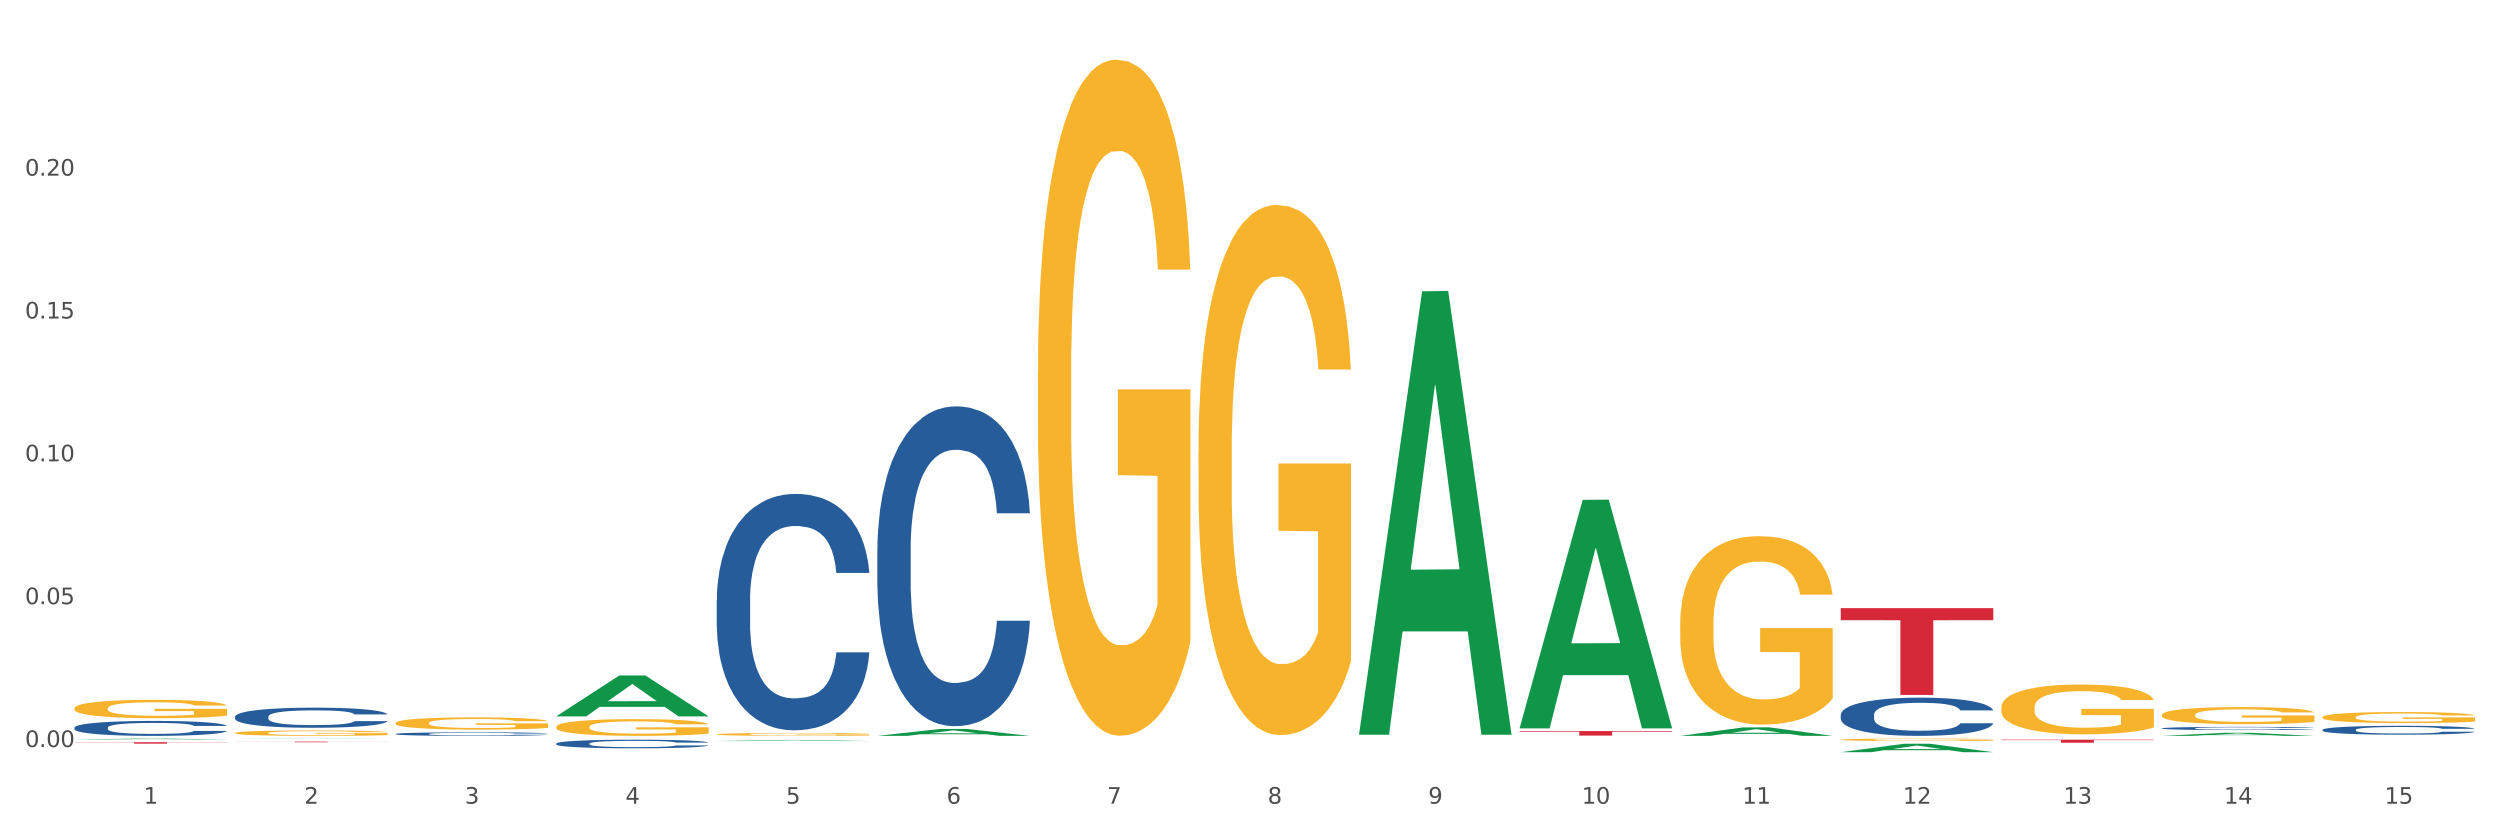 <?xml version="1.0" encoding="utf-8" standalone="no"?>
<!DOCTYPE svg PUBLIC "-//W3C//DTD SVG 1.1//EN"
  "http://www.w3.org/Graphics/SVG/1.1/DTD/svg11.dtd">
<svg xmlns:xlink="http://www.w3.org/1999/xlink" width="1080pt" height="360pt" viewBox="0 0 1080 360" xmlns="http://www.w3.org/2000/svg" version="1.1">
 <rect x="0" y="0" width="1080" height="360" fill="#333333" stroke="none"/>
 <defs>
  <style type="text/css">*{stroke-linejoin: round; stroke-linecap: butt}</style>
 </defs>
 <g id="figure_1">
  <g id="patch_1">
   <path d="M 0 360 
L 1080 360 
L 1080 0 
L 0 0 
z
" style="fill: #ffffff; stroke: #ffffff; stroke-linejoin: miter"/>
  </g>
  <g id="axes_1">
   <g id="matplotlib.axis_1">
    <g id="xtick_1">
     <g id="text_1">
      <!-- 1 -->
      <g style="fill: #4d4d4d" transform="translate(62.07 347.204) scale(0.096 -0.096)">
       <defs>
        <path id="DejaVuSans-31" d="M 794 531 
L 1825 531 
L 1825 4091 
L 703 3866 
L 703 4441 
L 1819 4666 
L 2450 4666 
L 2450 531 
L 3481 531 
L 3481 0 
L 794 0 
L 794 531 
z
" transform="scale(0.016)"/>
       </defs>
       <use xlink:href="#DejaVuSans-31"/>
      </g>
     </g>
    </g>
    <g id="xtick_2">
     <g id="text_2">
      <!-- 2 -->
      <g style="fill: #4d4d4d" transform="translate(131.436 347.204) scale(0.096 -0.096)">
       <defs>
        <path id="DejaVuSans-32" d="M 1228 531 
L 3431 531 
L 3431 0 
L 469 0 
L 469 531 
Q 828 903 1448 1529 
Q 2069 2156 2228 2338 
Q 2531 2678 2651 2914 
Q 2772 3150 2772 3378 
Q 2772 3750 2511 3984 
Q 2250 4219 1831 4219 
Q 1534 4219 1204 4116 
Q 875 4013 500 3803 
L 500 4441 
Q 881 4594 1212 4672 
Q 1544 4750 1819 4750 
Q 2544 4750 2975 4387 
Q 3406 4025 3406 3419 
Q 3406 3131 3298 2873 
Q 3191 2616 2906 2266 
Q 2828 2175 2409 1742 
Q 1991 1309 1228 531 
z
" transform="scale(0.016)"/>
       </defs>
       <use xlink:href="#DejaVuSans-32"/>
      </g>
     </g>
    </g>
    <g id="xtick_3">
     <g id="text_3">
      <!-- 3 -->
      <g style="fill: #4d4d4d" transform="translate(200.802 347.204) scale(0.096 -0.096)">
       <defs>
        <path id="DejaVuSans-33" d="M 2597 2516 
Q 3050 2419 3304 2112 
Q 3559 1806 3559 1356 
Q 3559 666 3084 287 
Q 2609 -91 1734 -91 
Q 1441 -91 1130 -33 
Q 819 25 488 141 
L 488 750 
Q 750 597 1062 519 
Q 1375 441 1716 441 
Q 2309 441 2620 675 
Q 2931 909 2931 1356 
Q 2931 1769 2642 2001 
Q 2353 2234 1838 2234 
L 1294 2234 
L 1294 2753 
L 1863 2753 
Q 2328 2753 2575 2939 
Q 2822 3125 2822 3475 
Q 2822 3834 2567 4026 
Q 2313 4219 1838 4219 
Q 1578 4219 1281 4162 
Q 984 4106 628 3988 
L 628 4550 
Q 988 4650 1302 4700 
Q 1616 4750 1894 4750 
Q 2613 4750 3031 4423 
Q 3450 4097 3450 3541 
Q 3450 3153 3228 2886 
Q 3006 2619 2597 2516 
z
" transform="scale(0.016)"/>
       </defs>
       <use xlink:href="#DejaVuSans-33"/>
      </g>
     </g>
    </g>
    <g id="xtick_4">
     <g id="text_4">
      <!-- 4 -->
      <g style="fill: #4d4d4d" transform="translate(270.169 347.204) scale(0.096 -0.096)">
       <defs>
        <path id="DejaVuSans-34" d="M 2419 4116 
L 825 1625 
L 2419 1625 
L 2419 4116 
z
M 2253 4666 
L 3047 4666 
L 3047 1625 
L 3713 1625 
L 3713 1100 
L 3047 1100 
L 3047 0 
L 2419 0 
L 2419 1100 
L 313 1100 
L 313 1709 
L 2253 4666 
z
" transform="scale(0.016)"/>
       </defs>
       <use xlink:href="#DejaVuSans-34"/>
      </g>
     </g>
    </g>
    <g id="xtick_5">
     <g id="text_5">
      <!-- 5 -->
      <g style="fill: #4d4d4d" transform="translate(339.535 347.204) scale(0.096 -0.096)">
       <defs>
        <path id="DejaVuSans-35" d="M 691 4666 
L 3169 4666 
L 3169 4134 
L 1269 4134 
L 1269 2991 
Q 1406 3038 1543 3061 
Q 1681 3084 1819 3084 
Q 2600 3084 3056 2656 
Q 3513 2228 3513 1497 
Q 3513 744 3044 326 
Q 2575 -91 1722 -91 
Q 1428 -91 1123 -41 
Q 819 9 494 109 
L 494 744 
Q 775 591 1075 516 
Q 1375 441 1709 441 
Q 2250 441 2565 725 
Q 2881 1009 2881 1497 
Q 2881 1984 2565 2268 
Q 2250 2553 1709 2553 
Q 1456 2553 1204 2497 
Q 953 2441 691 2322 
L 691 4666 
z
" transform="scale(0.016)"/>
       </defs>
       <use xlink:href="#DejaVuSans-35"/>
      </g>
     </g>
    </g>
    <g id="xtick_6">
     <g id="text_6">
      <!-- 6 -->
      <g style="fill: #4d4d4d" transform="translate(408.901 347.204) scale(0.096 -0.096)">
       <defs>
        <path id="DejaVuSans-36" d="M 2113 2584 
Q 1688 2584 1439 2293 
Q 1191 2003 1191 1497 
Q 1191 994 1439 701 
Q 1688 409 2113 409 
Q 2538 409 2786 701 
Q 3034 994 3034 1497 
Q 3034 2003 2786 2293 
Q 2538 2584 2113 2584 
z
M 3366 4563 
L 3366 3988 
Q 3128 4100 2886 4159 
Q 2644 4219 2406 4219 
Q 1781 4219 1451 3797 
Q 1122 3375 1075 2522 
Q 1259 2794 1537 2939 
Q 1816 3084 2150 3084 
Q 2853 3084 3261 2657 
Q 3669 2231 3669 1497 
Q 3669 778 3244 343 
Q 2819 -91 2113 -91 
Q 1303 -91 875 529 
Q 447 1150 447 2328 
Q 447 3434 972 4092 
Q 1497 4750 2381 4750 
Q 2619 4750 2861 4703 
Q 3103 4656 3366 4563 
z
" transform="scale(0.016)"/>
       </defs>
       <use xlink:href="#DejaVuSans-36"/>
      </g>
     </g>
    </g>
    <g id="xtick_7">
     <g id="text_7">
      <!-- 7 -->
      <g style="fill: #4d4d4d" transform="translate(478.267 347.204) scale(0.096 -0.096)">
       <defs>
        <path id="DejaVuSans-37" d="M 525 4666 
L 3525 4666 
L 3525 4397 
L 1831 0 
L 1172 0 
L 2766 4134 
L 525 4134 
L 525 4666 
z
" transform="scale(0.016)"/>
       </defs>
       <use xlink:href="#DejaVuSans-37"/>
      </g>
     </g>
    </g>
    <g id="xtick_8">
     <g id="text_8">
      <!-- 8 -->
      <g style="fill: #4d4d4d" transform="translate(547.634 347.204) scale(0.096 -0.096)">
       <defs>
        <path id="DejaVuSans-38" d="M 2034 2216 
Q 1584 2216 1326 1975 
Q 1069 1734 1069 1313 
Q 1069 891 1326 650 
Q 1584 409 2034 409 
Q 2484 409 2743 651 
Q 3003 894 3003 1313 
Q 3003 1734 2745 1975 
Q 2488 2216 2034 2216 
z
M 1403 2484 
Q 997 2584 770 2862 
Q 544 3141 544 3541 
Q 544 4100 942 4425 
Q 1341 4750 2034 4750 
Q 2731 4750 3128 4425 
Q 3525 4100 3525 3541 
Q 3525 3141 3298 2862 
Q 3072 2584 2669 2484 
Q 3125 2378 3379 2068 
Q 3634 1759 3634 1313 
Q 3634 634 3220 271 
Q 2806 -91 2034 -91 
Q 1263 -91 848 271 
Q 434 634 434 1313 
Q 434 1759 690 2068 
Q 947 2378 1403 2484 
z
M 1172 3481 
Q 1172 3119 1398 2916 
Q 1625 2713 2034 2713 
Q 2441 2713 2670 2916 
Q 2900 3119 2900 3481 
Q 2900 3844 2670 4047 
Q 2441 4250 2034 4250 
Q 1625 4250 1398 4047 
Q 1172 3844 1172 3481 
z
" transform="scale(0.016)"/>
       </defs>
       <use xlink:href="#DejaVuSans-38"/>
      </g>
     </g>
    </g>
    <g id="xtick_9">
     <g id="text_9">
      <!-- 9 -->
      <g style="fill: #4d4d4d" transform="translate(617 347.204) scale(0.096 -0.096)">
       <defs>
        <path id="DejaVuSans-39" d="M 703 97 
L 703 672 
Q 941 559 1184 500 
Q 1428 441 1663 441 
Q 2288 441 2617 861 
Q 2947 1281 2994 2138 
Q 2813 1869 2534 1725 
Q 2256 1581 1919 1581 
Q 1219 1581 811 2004 
Q 403 2428 403 3163 
Q 403 3881 828 4315 
Q 1253 4750 1959 4750 
Q 2769 4750 3195 4129 
Q 3622 3509 3622 2328 
Q 3622 1225 3098 567 
Q 2575 -91 1691 -91 
Q 1453 -91 1209 -44 
Q 966 3 703 97 
z
M 1959 2075 
Q 2384 2075 2632 2365 
Q 2881 2656 2881 3163 
Q 2881 3666 2632 3958 
Q 2384 4250 1959 4250 
Q 1534 4250 1286 3958 
Q 1038 3666 1038 3163 
Q 1038 2656 1286 2365 
Q 1534 2075 1959 2075 
z
" transform="scale(0.016)"/>
       </defs>
       <use xlink:href="#DejaVuSans-39"/>
      </g>
     </g>
    </g>
    <g id="xtick_10">
     <g id="text_10">
      <!-- 10 -->
      <g style="fill: #4d4d4d" transform="translate(683.312 347.204) scale(0.096 -0.096)">
       <defs>
        <path id="DejaVuSans-30" d="M 2034 4250 
Q 1547 4250 1301 3770 
Q 1056 3291 1056 2328 
Q 1056 1369 1301 889 
Q 1547 409 2034 409 
Q 2525 409 2770 889 
Q 3016 1369 3016 2328 
Q 3016 3291 2770 3770 
Q 2525 4250 2034 4250 
z
M 2034 4750 
Q 2819 4750 3233 4129 
Q 3647 3509 3647 2328 
Q 3647 1150 3233 529 
Q 2819 -91 2034 -91 
Q 1250 -91 836 529 
Q 422 1150 422 2328 
Q 422 3509 836 4129 
Q 1250 4750 2034 4750 
z
" transform="scale(0.016)"/>
       </defs>
       <use xlink:href="#DejaVuSans-31"/>
       <use xlink:href="#DejaVuSans-30" transform="translate(63.623 0)"/>
      </g>
     </g>
    </g>
    <g id="xtick_11">
     <g id="text_11">
      <!-- 11 -->
      <g style="fill: #4d4d4d" transform="translate(752.678 347.204) scale(0.096 -0.096)">
       <use xlink:href="#DejaVuSans-31"/>
       <use xlink:href="#DejaVuSans-31" transform="translate(63.623 0)"/>
      </g>
     </g>
    </g>
    <g id="xtick_12">
     <g id="text_12">
      <!-- 12 -->
      <g style="fill: #4d4d4d" transform="translate(822.044 347.204) scale(0.096 -0.096)">
       <use xlink:href="#DejaVuSans-31"/>
       <use xlink:href="#DejaVuSans-32" transform="translate(63.623 0)"/>
      </g>
     </g>
    </g>
    <g id="xtick_13">
     <g id="text_13">
      <!-- 13 -->
      <g style="fill: #4d4d4d" transform="translate(891.411 347.204) scale(0.096 -0.096)">
       <use xlink:href="#DejaVuSans-31"/>
       <use xlink:href="#DejaVuSans-33" transform="translate(63.623 0)"/>
      </g>
     </g>
    </g>
    <g id="xtick_14">
     <g id="text_14">
      <!-- 14 -->
      <g style="fill: #4d4d4d" transform="translate(960.777 347.204) scale(0.096 -0.096)">
       <use xlink:href="#DejaVuSans-31"/>
       <use xlink:href="#DejaVuSans-34" transform="translate(63.623 0)"/>
      </g>
     </g>
    </g>
    <g id="xtick_15">
     <g id="text_15">
      <!-- 15 -->
      <g style="fill: #4d4d4d" transform="translate(1030.143 347.204) scale(0.096 -0.096)">
       <use xlink:href="#DejaVuSans-31"/>
       <use xlink:href="#DejaVuSans-35" transform="translate(63.623 0)"/>
      </g>
     </g>
    </g>
    <g id="xtick_16"/>
    <g id="xtick_17"/>
    <g id="xtick_18"/>
    <g id="xtick_19"/>
    <g id="xtick_20"/>
    <g id="xtick_21"/>
    <g id="xtick_22"/>
    <g id="xtick_23"/>
    <g id="xtick_24"/>
    <g id="xtick_25"/>
    <g id="xtick_26"/>
    <g id="xtick_27"/>
    <g id="xtick_28"/>
    <g id="xtick_29"/>
   </g>
   <g id="matplotlib.axis_2">
    <g id="ytick_1">
     <g id="text_16">
      <!-- 0.00 -->
      <g style="fill: #4d4d4d" transform="translate(10.8 322.72) scale(0.096 -0.096)">
       <defs>
        <path id="DejaVuSans-2e" d="M 684 794 
L 1344 794 
L 1344 0 
L 684 0 
L 684 794 
z
" transform="scale(0.016)"/>
       </defs>
       <use xlink:href="#DejaVuSans-30"/>
       <use xlink:href="#DejaVuSans-2e" transform="translate(63.623 0)"/>
       <use xlink:href="#DejaVuSans-30" transform="translate(95.41 0)"/>
       <use xlink:href="#DejaVuSans-30" transform="translate(159.033 0)"/>
      </g>
     </g>
    </g>
    <g id="ytick_2">
     <g id="text_17">
      <!-- 0.05 -->
      <g style="fill: #4d4d4d" transform="translate(10.8 261.011) scale(0.096 -0.096)">
       <use xlink:href="#DejaVuSans-30"/>
       <use xlink:href="#DejaVuSans-2e" transform="translate(63.623 0)"/>
       <use xlink:href="#DejaVuSans-30" transform="translate(95.41 0)"/>
       <use xlink:href="#DejaVuSans-35" transform="translate(159.033 0)"/>
      </g>
     </g>
    </g>
    <g id="ytick_3">
     <g id="text_18">
      <!-- 0.10 -->
      <g style="fill: #4d4d4d" transform="translate(10.8 199.302) scale(0.096 -0.096)">
       <use xlink:href="#DejaVuSans-30"/>
       <use xlink:href="#DejaVuSans-2e" transform="translate(63.623 0)"/>
       <use xlink:href="#DejaVuSans-31" transform="translate(95.41 0)"/>
       <use xlink:href="#DejaVuSans-30" transform="translate(159.033 0)"/>
      </g>
     </g>
    </g>
    <g id="ytick_4">
     <g id="text_19">
      <!-- 0.15 -->
      <g style="fill: #4d4d4d" transform="translate(10.8 137.592) scale(0.096 -0.096)">
       <use xlink:href="#DejaVuSans-30"/>
       <use xlink:href="#DejaVuSans-2e" transform="translate(63.623 0)"/>
       <use xlink:href="#DejaVuSans-31" transform="translate(95.41 0)"/>
       <use xlink:href="#DejaVuSans-35" transform="translate(159.033 0)"/>
      </g>
     </g>
    </g>
    <g id="ytick_5">
     <g id="text_20">
      <!-- 0.20 -->
      <g style="fill: #4d4d4d" transform="translate(10.8 75.883) scale(0.096 -0.096)">
       <use xlink:href="#DejaVuSans-30"/>
       <use xlink:href="#DejaVuSans-2e" transform="translate(63.623 0)"/>
       <use xlink:href="#DejaVuSans-32" transform="translate(95.41 0)"/>
       <use xlink:href="#DejaVuSans-30" transform="translate(159.033 0)"/>
      </g>
     </g>
    </g>
    <g id="ytick_6"/>
    <g id="ytick_7"/>
    <g id="ytick_8"/>
    <g id="ytick_9"/>
    <g id="ytick_10"/>
   </g>
   <g id="PolyCollection_1">
    <path d="M 32.175 319.443 
L 32.243 319.443 
L 59.417 319.073 
L 70.695 319.073 
L 98.073 319.444 
L 85.029 319.444 
L 79.119 319.357 
L 51.061 319.357 
L 50.857 319.359 
L 45.151 319.444 
L 32.175 319.444 
L 32.175 319.443 
L 54.594 319.306 
L 75.586 319.306 
L 65.192 319.152 
L 65.056 319.151 
L 64.92 319.152 
L 54.526 319.306 
L 54.594 319.306 
L 32.175 319.443 
z
" clip-path="url(#p6c032852f1)" style="fill: #109648"/>
    <path d="M 101.541 319.201 
L 101.609 319.201 
L 128.784 319.073 
L 140.061 319.073 
L 167.439 319.202 
L 154.395 319.202 
L 148.485 319.172 
L 120.427 319.172 
L 120.224 319.172 
L 114.517 319.202 
L 101.541 319.202 
L 101.541 319.201 
L 123.96 319.154 
L 144.952 319.154 
L 134.558 319.1 
L 134.422 319.1 
L 134.286 319.101 
L 123.892 319.154 
L 123.96 319.154 
L 101.541 319.201 
z
" clip-path="url(#p6c032852f1)" style="fill: #109648"/>
    <path d="M 656.471 314.471 
L 656.539 314.379 
L 683.713 215.94 
L 694.991 215.847 
L 722.369 314.657 
L 709.325 314.657 
L 703.415 291.648 
L 675.357 291.648 
L 675.153 292.019 
L 669.447 314.657 
L 656.471 314.657 
L 656.471 314.471 
L 678.89 277.916 
L 699.882 277.824 
L 689.488 236.908 
L 689.352 236.723 
L 689.216 237.001 
L 678.822 277.824 
L 678.89 277.916 
L 656.471 314.471 
z
" clip-path="url(#p6c032852f1)" style="fill: #109648"/>
    <path d="M 725.837 317.893 
L 725.905 317.889 
L 753.08 314.225 
L 764.357 314.221 
L 791.735 317.9 
L 778.691 317.9 
L 772.781 317.043 
L 744.723 317.043 
L 744.52 317.057 
L 738.813 317.9 
L 725.837 317.9 
L 725.837 317.893 
L 748.256 316.532 
L 769.248 316.529 
L 758.854 315.005 
L 758.718 314.998 
L 758.582 315.009 
L 748.188 316.529 
L 748.256 316.532 
L 725.837 317.893 
z
" clip-path="url(#p6c032852f1)" style="fill: #109648"/>
    <path d="M 32.175 305.996 
L 32.253 305.989 
L 32.253 305.728 
L 32.408 305.503 
L 33.186 304.959 
L 34.353 304.509 
L 35.209 304.269 
L 36.065 304.073 
L 37.076 303.878 
L 38.321 303.674 
L 40.578 303.377 
L 41.978 303.225 
L 43.69 303.065 
L 46.802 302.833 
L 49.058 302.702 
L 51.392 302.593 
L 55.204 302.463 
L 57.694 302.405 
L 60.339 302.361 
L 63.529 302.332 
L 65.941 302.325 
L 71.231 302.347 
L 75.744 302.412 
L 77.922 302.463 
L 80.723 302.55 
L 82.201 302.608 
L 84.613 302.724 
L 87.103 302.876 
L 88.815 303.007 
L 91.382 303.254 
L 93.327 303.5 
L 95.116 303.805 
L 96.05 304.015 
L 96.75 304.211 
L 97.373 304.436 
L 97.995 304.792 
L 83.991 304.792 
L 83.446 304.538 
L 82.59 304.298 
L 81.346 304.066 
L 80.256 303.921 
L 78.389 303.74 
L 76.677 303.624 
L 74.888 303.537 
L 72.71 303.464 
L 70.998 303.428 
L 68.586 303.399 
L 63.84 303.406 
L 60.65 303.464 
L 58.472 303.537 
L 57.071 303.602 
L 55.827 303.674 
L 54.426 303.776 
L 52.792 303.928 
L 51.625 304.066 
L 50.458 304.24 
L 49.525 304.414 
L 48.669 304.618 
L 47.969 304.835 
L 47.424 305.06 
L 46.957 305.336 
L 46.568 305.793 
L 46.568 306.787 
L 46.724 307.012 
L 47.113 307.309 
L 47.58 307.534 
L 48.358 307.803 
L 49.058 307.984 
L 50.381 308.245 
L 51.859 308.463 
L 53.026 308.601 
L 54.193 308.717 
L 56.216 308.877 
L 58.472 309.007 
L 60.417 309.087 
L 63.062 309.159 
L 64.852 309.189 
L 66.408 309.203 
L 70.22 309.203 
L 72.943 309.181 
L 75.977 309.13 
L 78.311 309.065 
L 80.256 308.985 
L 82.435 308.855 
L 83.835 308.731 
L 83.835 307.215 
L 66.719 307.208 
L 66.719 306.199 
L 98.073 306.199 
L 98.073 309.159 
L 96.75 309.312 
L 95.272 309.45 
L 93.716 309.573 
L 91.382 309.725 
L 88.581 309.871 
L 86.091 309.972 
L 83.446 310.059 
L 80.334 310.139 
L 76.288 310.212 
L 73.799 310.241 
L 70.687 310.262 
L 67.03 310.27 
L 63.84 310.255 
L 60.728 310.219 
L 57.461 310.153 
L 54.271 310.059 
L 51.859 309.965 
L 49.447 309.849 
L 46.879 309.696 
L 44.857 309.551 
L 43.301 309.421 
L 41.589 309.254 
L 39.722 309.036 
L 38.321 308.84 
L 37.076 308.637 
L 35.754 308.376 
L 34.82 308.151 
L 33.887 307.868 
L 33.342 307.658 
L 32.72 307.331 
L 32.253 306.874 
L 32.175 305.996 
z
" clip-path="url(#p6c032852f1)" style="fill: #f7b32b"/>
    <path d="M 101.541 316.647 
L 101.619 316.645 
L 101.619 316.568 
L 101.775 316.502 
L 102.553 316.343 
L 103.72 316.211 
L 104.575 316.14 
L 105.431 316.083 
L 106.443 316.026 
L 107.688 315.966 
L 109.944 315.879 
L 111.344 315.834 
L 113.056 315.787 
L 116.168 315.719 
L 118.424 315.681 
L 120.758 315.649 
L 124.57 315.611 
L 127.06 315.594 
L 129.705 315.581 
L 132.895 315.572 
L 135.307 315.57 
L 140.598 315.577 
L 145.11 315.596 
L 147.289 315.611 
L 150.089 315.636 
L 151.568 315.653 
L 153.979 315.687 
L 156.469 315.732 
L 158.181 315.77 
L 160.748 315.843 
L 162.693 315.915 
L 164.483 316.004 
L 165.416 316.066 
L 166.117 316.123 
L 166.739 316.189 
L 167.361 316.294 
L 153.357 316.294 
L 152.812 316.219 
L 151.957 316.149 
L 150.712 316.081 
L 149.623 316.038 
L 147.755 315.985 
L 146.044 315.951 
L 144.254 315.926 
L 142.076 315.904 
L 140.364 315.894 
L 137.952 315.885 
L 133.206 315.887 
L 130.017 315.904 
L 127.838 315.926 
L 126.438 315.945 
L 125.193 315.966 
L 123.792 315.996 
L 122.159 316.04 
L 120.992 316.081 
L 119.825 316.132 
L 118.891 316.183 
L 118.035 316.243 
L 117.335 316.306 
L 116.79 316.372 
L 116.324 316.453 
L 115.935 316.587 
L 115.935 316.879 
L 116.09 316.945 
L 116.479 317.032 
L 116.946 317.098 
L 117.724 317.176 
L 118.424 317.23 
L 119.747 317.306 
L 121.225 317.37 
L 122.392 317.41 
L 123.559 317.445 
L 125.582 317.491 
L 127.838 317.53 
L 129.783 317.553 
L 132.428 317.574 
L 134.218 317.583 
L 135.774 317.587 
L 139.586 317.587 
L 142.309 317.581 
L 145.343 317.566 
L 147.678 317.547 
L 149.623 317.523 
L 151.801 317.485 
L 153.201 317.449 
L 153.201 317.004 
L 136.085 317.002 
L 136.085 316.706 
L 167.439 316.706 
L 167.439 317.574 
L 166.117 317.619 
L 164.638 317.659 
L 163.082 317.696 
L 160.748 317.74 
L 157.947 317.783 
L 155.458 317.813 
L 152.812 317.838 
L 149.7 317.862 
L 145.655 317.883 
L 143.165 317.891 
L 140.053 317.898 
L 136.396 317.9 
L 133.206 317.896 
L 130.094 317.885 
L 126.827 317.866 
L 123.637 317.838 
L 121.225 317.81 
L 118.813 317.776 
L 116.246 317.732 
L 114.223 317.689 
L 112.667 317.651 
L 110.955 317.602 
L 109.088 317.538 
L 107.688 317.481 
L 106.443 317.421 
L 105.12 317.345 
L 104.186 317.279 
L 103.253 317.196 
L 102.708 317.134 
L 102.086 317.038 
L 101.619 316.904 
L 101.541 316.647 
z
" clip-path="url(#p6c032852f1)" style="fill: #f7b32b"/>
    <path d="M 864.57 305.659 
L 864.647 305.639 
L 864.647 304.932 
L 864.803 304.322 
L 865.581 302.848 
L 866.748 301.629 
L 867.604 300.98 
L 868.46 300.45 
L 869.471 299.919 
L 870.716 299.368 
L 872.972 298.562 
L 874.373 298.15 
L 876.084 297.717 
L 879.196 297.088 
L 881.453 296.734 
L 883.787 296.439 
L 887.599 296.085 
L 890.089 295.928 
L 892.734 295.81 
L 895.924 295.732 
L 898.336 295.712 
L 903.626 295.771 
L 908.139 295.948 
L 910.317 296.085 
L 913.118 296.321 
L 914.596 296.479 
L 917.008 296.793 
L 919.498 297.206 
L 921.209 297.56 
L 923.777 298.228 
L 925.722 298.897 
L 927.511 299.722 
L 928.445 300.292 
L 929.145 300.823 
L 929.767 301.433 
L 930.39 302.396 
L 916.385 302.396 
L 915.841 301.708 
L 914.985 301.059 
L 913.74 300.43 
L 912.651 300.037 
L 910.784 299.545 
L 909.072 299.231 
L 907.283 298.995 
L 905.104 298.798 
L 903.393 298.7 
L 900.981 298.621 
L 896.235 298.641 
L 893.045 298.798 
L 890.867 298.995 
L 889.466 299.172 
L 888.221 299.368 
L 886.821 299.644 
L 885.187 300.056 
L 884.02 300.43 
L 882.853 300.902 
L 881.919 301.374 
L 881.064 301.924 
L 880.363 302.514 
L 879.819 303.123 
L 879.352 303.87 
L 878.963 305.109 
L 878.963 307.802 
L 879.119 308.411 
L 879.508 309.217 
L 879.974 309.827 
L 880.752 310.554 
L 881.453 311.045 
L 882.775 311.753 
L 884.253 312.343 
L 885.42 312.716 
L 886.587 313.031 
L 888.61 313.463 
L 890.867 313.817 
L 892.812 314.033 
L 895.457 314.23 
L 897.246 314.309 
L 898.802 314.348 
L 902.615 314.348 
L 905.338 314.289 
L 908.372 314.151 
L 910.706 313.974 
L 912.651 313.758 
L 914.829 313.404 
L 916.23 313.07 
L 916.23 308.962 
L 899.114 308.942 
L 899.114 306.209 
L 930.468 306.209 
L 930.468 314.23 
L 929.145 314.643 
L 927.667 315.016 
L 926.111 315.351 
L 923.777 315.763 
L 920.976 316.157 
L 918.486 316.432 
L 915.841 316.668 
L 912.729 316.884 
L 908.683 317.08 
L 906.193 317.159 
L 903.081 317.218 
L 899.425 317.238 
L 896.235 317.198 
L 893.123 317.1 
L 889.855 316.923 
L 886.665 316.668 
L 884.253 316.412 
L 881.842 316.098 
L 879.274 315.685 
L 877.251 315.292 
L 875.695 314.938 
L 873.984 314.486 
L 872.116 313.896 
L 870.716 313.365 
L 869.471 312.815 
L 868.149 312.107 
L 867.215 311.498 
L 866.281 310.731 
L 865.737 310.161 
L 865.114 309.276 
L 864.647 308.038 
L 864.57 305.659 
z
" clip-path="url(#p6c032852f1)" style="fill: #f7b32b"/>
    <path d="M 795.203 319.561 
L 795.281 319.56 
L 795.281 319.525 
L 795.437 319.495 
L 796.215 319.423 
L 797.382 319.363 
L 798.238 319.331 
L 799.094 319.305 
L 800.105 319.279 
L 801.35 319.252 
L 803.606 319.213 
L 805.006 319.193 
L 806.718 319.171 
L 809.83 319.141 
L 812.086 319.123 
L 814.42 319.109 
L 818.233 319.091 
L 820.722 319.084 
L 823.368 319.078 
L 826.557 319.074 
L 828.969 319.073 
L 834.26 319.076 
L 838.772 319.085 
L 840.951 319.091 
L 843.752 319.103 
L 845.23 319.111 
L 847.642 319.126 
L 850.131 319.146 
L 851.843 319.164 
L 854.41 319.196 
L 856.355 319.229 
L 858.145 319.27 
L 859.078 319.298 
L 859.779 319.324 
L 860.401 319.354 
L 861.024 319.401 
L 847.019 319.401 
L 846.475 319.367 
L 845.619 319.335 
L 844.374 319.304 
L 843.285 319.285 
L 841.418 319.261 
L 839.706 319.246 
L 837.916 319.234 
L 835.738 319.224 
L 834.026 319.22 
L 831.615 319.216 
L 826.869 319.217 
L 823.679 319.224 
L 821.5 319.234 
L 820.1 319.243 
L 818.855 319.252 
L 817.455 319.266 
L 815.821 319.286 
L 814.654 319.304 
L 813.487 319.328 
L 812.553 319.351 
L 811.697 319.378 
L 810.997 319.407 
L 810.453 319.436 
L 809.986 319.473 
L 809.597 319.534 
L 809.597 319.666 
L 809.752 319.696 
L 810.141 319.735 
L 810.608 319.765 
L 811.386 319.801 
L 812.086 319.825 
L 813.409 319.86 
L 814.887 319.889 
L 816.054 319.907 
L 817.221 319.922 
L 819.244 319.943 
L 821.5 319.961 
L 823.445 319.971 
L 826.091 319.981 
L 827.88 319.985 
L 829.436 319.987 
L 833.248 319.987 
L 835.971 319.984 
L 839.006 319.977 
L 841.34 319.969 
L 843.285 319.958 
L 845.463 319.941 
L 846.864 319.924 
L 846.864 319.723 
L 829.747 319.722 
L 829.747 319.588 
L 861.101 319.588 
L 861.101 319.981 
L 859.779 320.001 
L 858.3 320.02 
L 856.744 320.036 
L 854.41 320.056 
L 851.61 320.076 
L 849.12 320.089 
L 846.475 320.101 
L 843.363 320.111 
L 839.317 320.121 
L 836.827 320.125 
L 833.715 320.128 
L 830.059 320.129 
L 826.869 320.127 
L 823.757 320.122 
L 820.489 320.113 
L 817.299 320.101 
L 814.887 320.088 
L 812.475 320.073 
L 809.908 320.052 
L 807.885 320.033 
L 806.329 320.016 
L 804.617 319.994 
L 802.75 319.965 
L 801.35 319.939 
L 800.105 319.912 
L 798.782 319.877 
L 797.849 319.847 
L 796.915 319.81 
L 796.37 319.782 
L 795.748 319.738 
L 795.281 319.677 
L 795.203 319.561 
z
" clip-path="url(#p6c032852f1)" style="fill: #f7b32b"/>
    <path d="M 725.837 269.251 
L 725.915 269.176 
L 725.915 266.5 
L 726.071 264.194 
L 726.849 258.618 
L 728.016 254.007 
L 728.871 251.554 
L 729.727 249.546 
L 730.739 247.538 
L 731.984 245.456 
L 734.24 242.407 
L 735.64 240.846 
L 737.352 239.21 
L 740.464 236.831 
L 742.72 235.492 
L 745.054 234.377 
L 748.866 233.038 
L 751.356 232.443 
L 754.001 231.997 
L 757.191 231.7 
L 759.603 231.626 
L 764.894 231.849 
L 769.406 232.518 
L 771.585 233.038 
L 774.385 233.931 
L 775.864 234.525 
L 778.275 235.715 
L 780.765 237.277 
L 782.477 238.615 
L 785.044 241.143 
L 786.989 243.672 
L 788.779 246.795 
L 789.712 248.951 
L 790.412 250.959 
L 791.035 253.264 
L 791.657 256.907 
L 777.653 256.907 
L 777.108 254.305 
L 776.253 251.851 
L 775.008 249.472 
L 773.919 247.984 
L 772.051 246.125 
L 770.34 244.936 
L 768.55 244.043 
L 766.372 243.3 
L 764.66 242.928 
L 762.248 242.631 
L 757.502 242.705 
L 754.313 243.3 
L 752.134 244.043 
L 750.734 244.713 
L 749.489 245.456 
L 748.088 246.497 
L 746.455 248.059 
L 745.288 249.472 
L 744.121 251.256 
L 743.187 253.041 
L 742.331 255.123 
L 741.631 257.354 
L 741.086 259.659 
L 740.62 262.484 
L 740.23 267.169 
L 740.23 277.356 
L 740.386 279.661 
L 740.775 282.71 
L 741.242 285.015 
L 742.02 287.766 
L 742.72 289.625 
L 744.043 292.302 
L 745.521 294.533 
L 746.688 295.945 
L 747.855 297.135 
L 749.878 298.771 
L 752.134 300.11 
L 754.079 300.928 
L 756.724 301.671 
L 758.514 301.969 
L 760.07 302.117 
L 763.882 302.117 
L 766.605 301.894 
L 769.639 301.374 
L 771.974 300.704 
L 773.919 299.886 
L 776.097 298.548 
L 777.497 297.284 
L 777.497 281.743 
L 760.381 281.669 
L 760.381 271.333 
L 791.735 271.333 
L 791.735 301.671 
L 790.412 303.233 
L 788.934 304.645 
L 787.378 305.91 
L 785.044 307.471 
L 782.243 308.958 
L 779.754 309.999 
L 777.108 310.892 
L 773.996 311.709 
L 769.951 312.453 
L 767.461 312.75 
L 764.349 312.974 
L 760.692 313.048 
L 757.502 312.899 
L 754.39 312.527 
L 751.123 311.858 
L 747.933 310.892 
L 745.521 309.925 
L 743.109 308.735 
L 740.542 307.174 
L 738.519 305.686 
L 736.963 304.348 
L 735.251 302.638 
L 733.384 300.407 
L 731.984 298.399 
L 730.739 296.317 
L 729.416 293.64 
L 728.482 291.335 
L 727.549 288.435 
L 727.004 286.279 
L 726.382 282.933 
L 725.915 278.248 
L 725.837 269.251 
z
" clip-path="url(#p6c032852f1)" style="fill: #f7b32b"/>
    <path d="M 517.739 194.369 
L 517.816 194.16 
L 517.816 186.63 
L 517.972 180.146 
L 518.75 164.458 
L 519.917 151.489 
L 520.773 144.587 
L 521.629 138.939 
L 522.64 133.292 
L 523.885 127.435 
L 526.141 118.859 
L 527.542 114.466 
L 529.253 109.865 
L 532.365 103.171 
L 534.621 99.406 
L 536.956 96.269 
L 540.768 92.504 
L 543.257 90.83 
L 545.903 89.575 
L 549.093 88.738 
L 551.504 88.529 
L 556.795 89.157 
L 561.307 91.039 
L 563.486 92.504 
L 566.287 95.014 
L 567.765 96.687 
L 570.177 100.034 
L 572.666 104.426 
L 574.378 108.191 
L 576.946 115.303 
L 578.891 122.415 
L 580.68 131.2 
L 581.614 137.266 
L 582.314 142.913 
L 582.936 149.398 
L 583.559 159.647 
L 569.554 159.647 
L 569.01 152.326 
L 568.154 145.423 
L 566.909 138.73 
L 565.82 134.547 
L 563.953 129.317 
L 562.241 125.971 
L 560.452 123.461 
L 558.273 121.369 
L 556.562 120.323 
L 554.15 119.486 
L 549.404 119.696 
L 546.214 121.369 
L 544.035 123.461 
L 542.635 125.343 
L 541.39 127.435 
L 539.99 130.363 
L 538.356 134.756 
L 537.189 138.73 
L 536.022 143.75 
L 535.088 148.77 
L 534.232 154.627 
L 533.532 160.902 
L 532.988 167.386 
L 532.521 175.335 
L 532.132 188.512 
L 532.132 217.169 
L 532.287 223.653 
L 532.676 232.229 
L 533.143 238.713 
L 533.921 246.452 
L 534.621 251.682 
L 535.944 259.212 
L 537.422 265.487 
L 538.589 269.461 
L 539.756 272.808 
L 541.779 277.41 
L 544.035 281.175 
L 545.981 283.475 
L 548.626 285.567 
L 550.415 286.404 
L 551.971 286.822 
L 555.784 286.822 
L 558.507 286.195 
L 561.541 284.73 
L 563.875 282.848 
L 565.82 280.547 
L 567.998 276.782 
L 569.399 273.226 
L 569.399 229.51 
L 552.282 229.3 
L 552.282 200.226 
L 583.636 200.226 
L 583.636 285.567 
L 582.314 289.96 
L 580.836 293.934 
L 579.28 297.49 
L 576.946 301.882 
L 574.145 306.066 
L 571.655 308.994 
L 569.01 311.504 
L 565.898 313.805 
L 561.852 315.897 
L 559.362 316.733 
L 556.25 317.361 
L 552.594 317.57 
L 549.404 317.152 
L 546.292 316.106 
L 543.024 314.223 
L 539.834 311.504 
L 537.422 308.785 
L 535.01 305.438 
L 532.443 301.046 
L 530.42 296.862 
L 528.864 293.097 
L 527.153 288.286 
L 525.285 282.011 
L 523.885 276.364 
L 522.64 270.507 
L 521.317 262.977 
L 520.384 256.493 
L 519.45 248.335 
L 518.906 242.269 
L 518.283 232.856 
L 517.816 219.679 
L 517.739 194.369 
z
" clip-path="url(#p6c032852f1)" style="fill: #f7b32b"/>
    <path d="M 795.203 324.943 
L 795.271 324.939 
L 822.446 321.305 
L 833.723 321.302 
L 861.101 324.95 
L 848.058 324.95 
L 842.147 324.1 
L 814.09 324.1 
L 813.886 324.114 
L 808.179 324.95 
L 795.203 324.95 
L 795.203 324.943 
L 817.622 323.593 
L 838.615 323.59 
L 828.22 322.079 
L 828.084 322.072 
L 827.949 322.083 
L 817.554 323.59 
L 817.622 323.593 
L 795.203 324.943 
z
" clip-path="url(#p6c032852f1)" style="fill: #109648"/>
    <path d="M 933.936 317.897 
L 934.004 317.896 
L 961.178 316.559 
L 972.456 316.558 
L 999.834 317.9 
L 986.79 317.9 
L 980.88 317.587 
L 952.822 317.587 
L 952.618 317.592 
L 946.912 317.9 
L 933.936 317.9 
L 933.936 317.897 
L 956.355 317.401 
L 977.347 317.4 
L 966.953 316.844 
L 966.817 316.841 
L 966.681 316.845 
L 956.287 317.4 
L 956.355 317.401 
L 933.936 317.897 
z
" clip-path="url(#p6c032852f1)" style="fill: #109648"/>
    <path d="M 933.936 308.87 
L 934.014 308.863 
L 934.014 308.62 
L 934.169 308.411 
L 934.947 307.906 
L 936.114 307.488 
L 936.97 307.265 
L 937.826 307.083 
L 938.837 306.901 
L 940.082 306.712 
L 942.338 306.436 
L 943.739 306.294 
L 945.45 306.146 
L 948.563 305.93 
L 950.819 305.809 
L 953.153 305.708 
L 956.965 305.587 
L 959.455 305.533 
L 962.1 305.492 
L 965.29 305.465 
L 967.702 305.458 
L 972.992 305.479 
L 977.505 305.539 
L 979.683 305.587 
L 982.484 305.667 
L 983.962 305.721 
L 986.374 305.829 
L 988.864 305.971 
L 990.575 306.092 
L 993.143 306.321 
L 995.088 306.551 
L 996.877 306.834 
L 997.811 307.029 
L 998.511 307.211 
L 999.134 307.42 
L 999.756 307.751 
L 985.752 307.751 
L 985.207 307.515 
L 984.351 307.292 
L 983.106 307.076 
L 982.017 306.942 
L 980.15 306.773 
L 978.438 306.665 
L 976.649 306.584 
L 974.47 306.517 
L 972.759 306.483 
L 970.347 306.456 
L 965.601 306.463 
L 962.411 306.517 
L 960.233 306.584 
L 958.832 306.645 
L 957.588 306.712 
L 956.187 306.807 
L 954.553 306.948 
L 953.386 307.076 
L 952.219 307.238 
L 951.286 307.4 
L 950.43 307.589 
L 949.73 307.791 
L 949.185 308 
L 948.718 308.256 
L 948.329 308.681 
L 948.329 309.604 
L 948.485 309.813 
L 948.874 310.09 
L 949.341 310.299 
L 950.119 310.548 
L 950.819 310.717 
L 952.141 310.959 
L 953.62 311.162 
L 954.787 311.29 
L 955.954 311.398 
L 957.977 311.546 
L 960.233 311.667 
L 962.178 311.741 
L 964.823 311.809 
L 966.613 311.836 
L 968.169 311.849 
L 971.981 311.849 
L 974.704 311.829 
L 977.738 311.782 
L 980.072 311.721 
L 982.017 311.647 
L 984.196 311.526 
L 985.596 311.411 
L 985.596 310.002 
L 968.48 309.995 
L 968.48 309.058 
L 999.834 309.058 
L 999.834 311.809 
L 998.511 311.95 
L 997.033 312.078 
L 995.477 312.193 
L 993.143 312.335 
L 990.342 312.469 
L 987.852 312.564 
L 985.207 312.645 
L 982.095 312.719 
L 978.049 312.786 
L 975.56 312.813 
L 972.448 312.833 
L 968.791 312.84 
L 965.601 312.827 
L 962.489 312.793 
L 959.221 312.732 
L 956.032 312.645 
L 953.62 312.557 
L 951.208 312.449 
L 948.64 312.308 
L 946.618 312.173 
L 945.061 312.051 
L 943.35 311.896 
L 941.483 311.694 
L 940.082 311.512 
L 938.837 311.323 
L 937.515 311.081 
L 936.581 310.872 
L 935.648 310.609 
L 935.103 310.413 
L 934.48 310.11 
L 934.014 309.685 
L 933.936 308.87 
z
" clip-path="url(#p6c032852f1)" style="fill: #f7b32b"/>
    <path d="M 1003.302 309.808 
L 1003.38 309.803 
L 1003.38 309.647 
L 1003.535 309.512 
L 1004.314 309.185 
L 1005.481 308.915 
L 1006.336 308.771 
L 1007.192 308.653 
L 1008.204 308.535 
L 1009.448 308.413 
L 1011.705 308.235 
L 1013.105 308.143 
L 1014.817 308.047 
L 1017.929 307.908 
L 1020.185 307.83 
L 1022.519 307.764 
L 1026.331 307.686 
L 1028.821 307.651 
L 1031.466 307.625 
L 1034.656 307.607 
L 1037.068 307.603 
L 1042.358 307.616 
L 1046.871 307.655 
L 1049.049 307.686 
L 1051.85 307.738 
L 1053.328 307.773 
L 1055.74 307.843 
L 1058.23 307.934 
L 1059.942 308.013 
L 1062.509 308.161 
L 1064.454 308.309 
L 1066.244 308.492 
L 1067.177 308.618 
L 1067.877 308.736 
L 1068.5 308.871 
L 1069.122 309.084 
L 1055.118 309.084 
L 1054.573 308.932 
L 1053.717 308.788 
L 1052.473 308.649 
L 1051.383 308.562 
L 1049.516 308.453 
L 1047.805 308.383 
L 1046.015 308.331 
L 1043.837 308.287 
L 1042.125 308.265 
L 1039.713 308.248 
L 1034.967 308.252 
L 1031.777 308.287 
L 1029.599 308.331 
L 1028.199 308.37 
L 1026.954 308.413 
L 1025.553 308.474 
L 1023.919 308.566 
L 1022.752 308.649 
L 1021.585 308.753 
L 1020.652 308.858 
L 1019.796 308.98 
L 1019.096 309.111 
L 1018.551 309.246 
L 1018.084 309.411 
L 1017.695 309.686 
L 1017.695 310.283 
L 1017.851 310.418 
L 1018.24 310.597 
L 1018.707 310.732 
L 1019.485 310.893 
L 1020.185 311.002 
L 1021.508 311.159 
L 1022.986 311.289 
L 1024.153 311.372 
L 1025.32 311.442 
L 1027.343 311.538 
L 1029.599 311.616 
L 1031.544 311.664 
L 1034.189 311.708 
L 1035.979 311.725 
L 1037.535 311.734 
L 1041.347 311.734 
L 1044.07 311.721 
L 1047.104 311.69 
L 1049.438 311.651 
L 1051.383 311.603 
L 1053.562 311.525 
L 1054.962 311.451 
L 1054.962 310.54 
L 1037.846 310.536 
L 1037.846 309.93 
L 1069.2 309.93 
L 1069.2 311.708 
L 1067.877 311.799 
L 1066.399 311.882 
L 1064.843 311.956 
L 1062.509 312.048 
L 1059.708 312.135 
L 1057.219 312.196 
L 1054.573 312.248 
L 1051.461 312.296 
L 1047.416 312.34 
L 1044.926 312.357 
L 1041.814 312.37 
L 1038.157 312.374 
L 1034.967 312.366 
L 1031.855 312.344 
L 1028.588 312.305 
L 1025.398 312.248 
L 1022.986 312.191 
L 1020.574 312.122 
L 1018.007 312.03 
L 1015.984 311.943 
L 1014.428 311.865 
L 1012.716 311.764 
L 1010.849 311.634 
L 1009.448 311.516 
L 1008.204 311.394 
L 1006.881 311.237 
L 1005.947 311.102 
L 1005.014 310.932 
L 1004.469 310.806 
L 1003.847 310.61 
L 1003.38 310.335 
L 1003.302 309.808 
z
" clip-path="url(#p6c032852f1)" style="fill: #f7b32b"/>
    <path d="M 240.274 314.01 
L 240.351 314.004 
L 240.351 313.766 
L 240.507 313.561 
L 241.285 313.066 
L 242.452 312.657 
L 243.308 312.439 
L 244.164 312.26 
L 245.175 312.082 
L 246.42 311.897 
L 248.676 311.626 
L 250.077 311.488 
L 251.788 311.342 
L 254.9 311.131 
L 257.157 311.012 
L 259.491 310.913 
L 263.303 310.794 
L 265.793 310.742 
L 268.438 310.702 
L 271.628 310.676 
L 274.04 310.669 
L 279.33 310.689 
L 283.843 310.748 
L 286.021 310.794 
L 288.822 310.874 
L 290.3 310.926 
L 292.712 311.032 
L 295.202 311.171 
L 296.913 311.29 
L 299.481 311.514 
L 301.426 311.739 
L 303.215 312.016 
L 304.149 312.208 
L 304.849 312.386 
L 305.471 312.591 
L 306.094 312.914 
L 292.089 312.914 
L 291.545 312.683 
L 290.689 312.465 
L 289.444 312.254 
L 288.355 312.122 
L 286.488 311.957 
L 284.776 311.851 
L 282.987 311.772 
L 280.808 311.706 
L 279.097 311.673 
L 276.685 311.646 
L 271.939 311.653 
L 268.749 311.706 
L 266.571 311.772 
L 265.17 311.831 
L 263.925 311.897 
L 262.525 311.99 
L 260.891 312.128 
L 259.724 312.254 
L 258.557 312.412 
L 257.623 312.571 
L 256.768 312.756 
L 256.067 312.954 
L 255.523 313.158 
L 255.056 313.409 
L 254.667 313.825 
L 254.667 314.73 
L 254.823 314.935 
L 255.212 315.206 
L 255.678 315.41 
L 256.456 315.655 
L 257.157 315.82 
L 258.479 316.057 
L 259.957 316.256 
L 261.124 316.381 
L 262.291 316.487 
L 264.314 316.632 
L 266.571 316.751 
L 268.516 316.823 
L 271.161 316.889 
L 272.95 316.916 
L 274.506 316.929 
L 278.319 316.929 
L 281.042 316.909 
L 284.076 316.863 
L 286.41 316.804 
L 288.355 316.731 
L 290.533 316.612 
L 291.934 316.5 
L 291.934 315.12 
L 274.818 315.113 
L 274.818 314.195 
L 306.172 314.195 
L 306.172 316.889 
L 304.849 317.028 
L 303.371 317.154 
L 301.815 317.266 
L 299.481 317.405 
L 296.68 317.537 
L 294.19 317.629 
L 291.545 317.708 
L 288.433 317.781 
L 284.387 317.847 
L 281.897 317.873 
L 278.785 317.893 
L 275.129 317.9 
L 271.939 317.887 
L 268.827 317.854 
L 265.559 317.794 
L 262.369 317.708 
L 259.957 317.622 
L 257.546 317.517 
L 254.978 317.378 
L 252.955 317.246 
L 251.399 317.127 
L 249.688 316.975 
L 247.82 316.777 
L 246.42 316.599 
L 245.175 316.414 
L 243.853 316.176 
L 242.919 315.972 
L 241.985 315.714 
L 241.441 315.523 
L 240.818 315.225 
L 240.351 314.809 
L 240.274 314.01 
z
" clip-path="url(#p6c032852f1)" style="fill: #f7b32b"/>
    <path d="M 170.907 312.351 
L 170.985 312.346 
L 170.985 312.172 
L 171.141 312.023 
L 171.919 311.662 
L 173.086 311.363 
L 173.942 311.204 
L 174.798 311.074 
L 175.809 310.944 
L 177.054 310.809 
L 179.31 310.611 
L 180.71 310.51 
L 182.422 310.404 
L 185.534 310.25 
L 187.79 310.163 
L 190.124 310.091 
L 193.937 310.004 
L 196.426 309.966 
L 199.072 309.937 
L 202.261 309.917 
L 204.673 309.913 
L 209.964 309.927 
L 214.476 309.97 
L 216.655 310.004 
L 219.456 310.062 
L 220.934 310.101 
L 223.346 310.178 
L 225.835 310.279 
L 227.547 310.366 
L 230.114 310.529 
L 232.059 310.693 
L 233.849 310.896 
L 234.783 311.035 
L 235.483 311.165 
L 236.105 311.315 
L 236.728 311.551 
L 222.723 311.551 
L 222.179 311.382 
L 221.323 311.223 
L 220.078 311.069 
L 218.989 310.973 
L 217.122 310.852 
L 215.41 310.775 
L 213.62 310.717 
L 211.442 310.669 
L 209.73 310.645 
L 207.319 310.626 
L 202.573 310.631 
L 199.383 310.669 
L 197.204 310.717 
L 195.804 310.761 
L 194.559 310.809 
L 193.159 310.876 
L 191.525 310.977 
L 190.358 311.069 
L 189.191 311.185 
L 188.257 311.3 
L 187.401 311.435 
L 186.701 311.58 
L 186.157 311.729 
L 185.69 311.912 
L 185.301 312.216 
L 185.301 312.876 
L 185.456 313.025 
L 185.845 313.223 
L 186.312 313.372 
L 187.09 313.55 
L 187.79 313.671 
L 189.113 313.844 
L 190.591 313.989 
L 191.758 314.08 
L 192.925 314.158 
L 194.948 314.264 
L 197.204 314.35 
L 199.149 314.403 
L 201.795 314.451 
L 203.584 314.471 
L 205.14 314.48 
L 208.952 314.48 
L 211.675 314.466 
L 214.71 314.432 
L 217.044 314.389 
L 218.989 314.336 
L 221.167 314.249 
L 222.568 314.167 
L 222.568 313.16 
L 205.451 313.155 
L 205.451 312.486 
L 236.805 312.486 
L 236.805 314.451 
L 235.483 314.553 
L 234.004 314.644 
L 232.448 314.726 
L 230.114 314.827 
L 227.314 314.924 
L 224.824 314.991 
L 222.179 315.049 
L 219.067 315.102 
L 215.021 315.15 
L 212.531 315.169 
L 209.419 315.184 
L 205.763 315.189 
L 202.573 315.179 
L 199.461 315.155 
L 196.193 315.112 
L 193.003 315.049 
L 190.591 314.986 
L 188.179 314.909 
L 185.612 314.808 
L 183.589 314.712 
L 182.033 314.625 
L 180.321 314.514 
L 178.454 314.37 
L 177.054 314.239 
L 175.809 314.105 
L 174.486 313.931 
L 173.553 313.782 
L 172.619 313.594 
L 172.074 313.454 
L 171.452 313.237 
L 170.985 312.934 
L 170.907 312.351 
z
" clip-path="url(#p6c032852f1)" style="fill: #f7b32b"/>
    <path d="M 448.372 160.736 
L 448.45 160.47 
L 448.45 150.867 
L 448.606 142.597 
L 449.384 122.591 
L 450.551 106.052 
L 451.407 97.249 
L 452.262 90.047 
L 453.274 82.845 
L 454.519 75.376 
L 456.775 64.439 
L 458.175 58.837 
L 459.887 52.968 
L 462.999 44.432 
L 465.255 39.631 
L 467.589 35.629 
L 471.402 30.828 
L 473.891 28.694 
L 476.536 27.093 
L 479.726 26.026 
L 482.138 25.759 
L 487.429 26.56 
L 491.941 28.961 
L 494.12 30.828 
L 496.92 34.029 
L 498.399 36.163 
L 500.811 40.431 
L 503.3 46.033 
L 505.012 50.834 
L 507.579 59.904 
L 509.524 68.973 
L 511.314 80.177 
L 512.247 87.913 
L 512.948 95.115 
L 513.57 103.385 
L 514.192 116.455 
L 500.188 116.455 
L 499.644 107.119 
L 498.788 98.316 
L 497.543 89.78 
L 496.454 84.445 
L 494.586 77.776 
L 492.875 73.508 
L 491.085 70.307 
L 488.907 67.64 
L 487.195 66.306 
L 484.783 65.239 
L 480.038 65.506 
L 476.848 67.64 
L 474.669 70.307 
L 473.269 72.708 
L 472.024 75.376 
L 470.624 79.11 
L 468.99 84.712 
L 467.823 89.78 
L 466.656 96.182 
L 465.722 102.584 
L 464.866 110.053 
L 464.166 118.056 
L 463.621 126.325 
L 463.155 136.462 
L 462.766 153.267 
L 462.766 189.812 
L 462.921 198.082 
L 463.31 209.019 
L 463.777 217.288 
L 464.555 227.158 
L 465.255 233.827 
L 466.578 243.43 
L 468.056 251.432 
L 469.223 256.501 
L 470.39 260.769 
L 472.413 266.637 
L 474.669 271.439 
L 476.614 274.373 
L 479.26 277.041 
L 481.049 278.108 
L 482.605 278.641 
L 486.417 278.641 
L 489.14 277.841 
L 492.175 275.974 
L 494.509 273.573 
L 496.454 270.639 
L 498.632 265.837 
L 500.033 261.302 
L 500.033 205.551 
L 482.916 205.284 
L 482.916 168.205 
L 514.27 168.205 
L 514.27 277.041 
L 512.948 282.642 
L 511.469 287.711 
L 509.913 292.245 
L 507.579 297.847 
L 504.778 303.182 
L 502.289 306.917 
L 499.644 310.118 
L 496.531 313.052 
L 492.486 315.72 
L 489.996 316.787 
L 486.884 317.587 
L 483.227 317.854 
L 480.038 317.32 
L 476.925 315.986 
L 473.658 313.586 
L 470.468 310.118 
L 468.056 306.65 
L 465.644 302.382 
L 463.077 296.78 
L 461.054 291.445 
L 459.498 286.644 
L 457.786 280.508 
L 455.919 272.506 
L 454.519 265.303 
L 453.274 257.834 
L 451.951 248.231 
L 451.018 239.962 
L 450.084 229.559 
L 449.539 221.823 
L 448.917 209.819 
L 448.45 193.013 
L 448.372 160.736 
z
" clip-path="url(#p6c032852f1)" style="fill: #f7b32b"/>
    <path d="M 309.64 317.233 
L 309.718 317.232 
L 309.718 317.192 
L 309.873 317.156 
L 310.651 317.072 
L 311.818 317.001 
L 312.674 316.964 
L 313.53 316.934 
L 314.541 316.903 
L 315.786 316.871 
L 318.042 316.825 
L 319.443 316.801 
L 321.155 316.776 
L 324.267 316.74 
L 326.523 316.72 
L 328.857 316.703 
L 332.669 316.682 
L 335.159 316.673 
L 337.804 316.666 
L 340.994 316.662 
L 343.406 316.661 
L 348.696 316.664 
L 353.209 316.674 
L 355.387 316.682 
L 358.188 316.696 
L 359.666 316.705 
L 362.078 316.723 
L 364.568 316.747 
L 366.279 316.767 
L 368.847 316.806 
L 370.792 316.844 
L 372.581 316.892 
L 373.515 316.924 
L 374.215 316.955 
L 374.838 316.99 
L 375.46 317.046 
L 361.456 317.046 
L 360.911 317.006 
L 360.055 316.969 
L 358.81 316.932 
L 357.721 316.91 
L 355.854 316.881 
L 354.142 316.863 
L 352.353 316.85 
L 350.174 316.838 
L 348.463 316.833 
L 346.051 316.828 
L 341.305 316.829 
L 338.115 316.838 
L 335.937 316.85 
L 334.536 316.86 
L 333.292 316.871 
L 331.891 316.887 
L 330.257 316.911 
L 329.09 316.932 
L 327.923 316.96 
L 326.99 316.987 
L 326.134 317.018 
L 325.434 317.052 
L 324.889 317.087 
L 324.422 317.13 
L 324.033 317.202 
L 324.033 317.357 
L 324.189 317.392 
L 324.578 317.438 
L 325.045 317.473 
L 325.823 317.515 
L 326.523 317.543 
L 327.845 317.584 
L 329.324 317.618 
L 330.491 317.64 
L 331.658 317.658 
L 333.681 317.683 
L 335.937 317.703 
L 337.882 317.715 
L 340.527 317.727 
L 342.317 317.731 
L 343.873 317.733 
L 347.685 317.733 
L 350.408 317.73 
L 353.442 317.722 
L 355.776 317.712 
L 357.721 317.7 
L 359.9 317.679 
L 361.3 317.66 
L 361.3 317.423 
L 344.184 317.422 
L 344.184 317.265 
L 375.538 317.265 
L 375.538 317.727 
L 374.215 317.75 
L 372.737 317.772 
L 371.181 317.791 
L 368.847 317.815 
L 366.046 317.838 
L 363.556 317.853 
L 360.911 317.867 
L 357.799 317.879 
L 353.753 317.891 
L 351.264 317.895 
L 348.152 317.899 
L 344.495 317.9 
L 341.305 317.898 
L 338.193 317.892 
L 334.925 317.882 
L 331.736 317.867 
L 329.324 317.852 
L 326.912 317.834 
L 324.344 317.81 
L 322.322 317.788 
L 320.766 317.767 
L 319.054 317.741 
L 317.187 317.707 
L 315.786 317.677 
L 314.541 317.645 
L 313.219 317.604 
L 312.285 317.569 
L 311.352 317.525 
L 310.807 317.492 
L 310.184 317.442 
L 309.718 317.37 
L 309.64 317.233 
z
" clip-path="url(#p6c032852f1)" style="fill: #f7b32b"/>
    <path d="M 101.541 320.375 
L 167.439 320.375 
L 167.439 320.413 
L 141.517 320.414 
L 141.517 320.652 
L 127.307 320.652 
L 127.307 320.414 
L 101.541 320.413 
L 101.541 320.375 
L 101.541 320.375 
z
" clip-path="url(#p6c032852f1)" style="fill: #d62839"/>
    <path d="M 864.57 319.544 
L 930.468 319.544 
L 930.468 319.729 
L 904.546 319.731 
L 904.546 320.875 
L 890.335 320.875 
L 890.335 319.731 
L 864.57 319.729 
L 864.57 319.546 
L 864.57 319.544 
z
" clip-path="url(#p6c032852f1)" style="fill: #d62839"/>
    <path d="M 656.471 315.83 
L 722.369 315.83 
L 722.369 316.102 
L 696.447 316.104 
L 696.447 317.784 
L 682.237 317.784 
L 682.237 316.104 
L 656.471 316.102 
L 656.471 315.832 
L 656.471 315.83 
z
" clip-path="url(#p6c032852f1)" style="fill: #d62839"/>
    <path d="M 795.203 262.701 
L 861.101 262.701 
L 861.101 267.914 
L 835.179 267.949 
L 835.179 300.212 
L 820.969 300.212 
L 820.969 267.949 
L 795.203 267.914 
L 795.203 262.737 
L 795.203 262.701 
z
" clip-path="url(#p6c032852f1)" style="fill: #d62839"/>
    <path d="M 32.175 320.617 
L 98.073 320.617 
L 98.073 320.706 
L 72.151 320.707 
L 72.151 321.259 
L 57.941 321.259 
L 57.941 320.707 
L 32.175 320.706 
L 32.175 320.618 
L 32.175 320.617 
z
" clip-path="url(#p6c032852f1)" style="fill: #d62839"/>
    <path d="M 1003.302 315.274 
L 1003.38 315.27 
L 1003.38 315.172 
L 1003.614 315.039 
L 1004.47 314.793 
L 1005.561 314.607 
L 1007.43 314.39 
L 1008.443 314.299 
L 1009.767 314.197 
L 1012.494 314.032 
L 1015.609 313.892 
L 1017.79 313.814 
L 1019.426 313.765 
L 1023.087 313.677 
L 1025.19 313.639 
L 1027.371 313.607 
L 1029.241 313.586 
L 1032.356 313.562 
L 1034.849 313.551 
L 1037.731 313.548 
L 1040.146 313.551 
L 1043.339 313.565 
L 1048.013 313.607 
L 1049.805 313.632 
L 1052.219 313.674 
L 1054.712 313.73 
L 1056.737 313.786 
L 1059.074 313.867 
L 1061.489 313.972 
L 1063.825 314.106 
L 1065.461 314.228 
L 1066.785 314.358 
L 1067.954 314.516 
L 1068.811 314.688 
L 1069.2 314.832 
L 1054.945 314.832 
L 1054.556 314.702 
L 1053.777 314.562 
L 1052.998 314.467 
L 1052.141 314.39 
L 1050.817 314.302 
L 1049.649 314.246 
L 1047.701 314.179 
L 1045.91 314.137 
L 1044.43 314.113 
L 1042.638 314.092 
L 1038.822 314.07 
L 1036.095 314.07 
L 1034.382 314.077 
L 1032.278 314.095 
L 1030.487 314.12 
L 1028.384 314.162 
L 1026.748 314.207 
L 1025.112 314.267 
L 1024.178 314.309 
L 1022.775 314.386 
L 1021.841 314.449 
L 1020.594 314.558 
L 1019.893 314.635 
L 1018.647 314.835 
L 1018.102 314.983 
L 1017.868 315.084 
L 1017.712 315.197 
L 1017.712 315.744 
L 1018.18 315.99 
L 1018.569 316.095 
L 1019.192 316.214 
L 1020.361 316.369 
L 1022.074 316.519 
L 1023.866 316.628 
L 1025.346 316.695 
L 1026.748 316.744 
L 1028.15 316.783 
L 1029.864 316.818 
L 1031.266 316.839 
L 1033.369 316.86 
L 1035.862 316.87 
L 1037.809 316.87 
L 1041.781 316.853 
L 1043.573 316.835 
L 1045.287 316.811 
L 1047.156 316.772 
L 1048.636 316.73 
L 1049.493 316.698 
L 1050.895 316.632 
L 1051.986 316.561 
L 1052.92 316.481 
L 1053.543 316.411 
L 1054.244 316.305 
L 1054.79 316.186 
L 1054.945 316.123 
L 1069.2 316.123 
L 1068.888 316.249 
L 1068.343 316.372 
L 1067.253 316.537 
L 1066.396 316.632 
L 1065.072 316.747 
L 1063.67 316.846 
L 1061.722 316.954 
L 1059.931 317.035 
L 1058.061 317.105 
L 1056.036 317.168 
L 1052.375 317.256 
L 1051.051 317.281 
L 1048.247 317.323 
L 1046.066 317.347 
L 1042.872 317.372 
L 1039.6 317.386 
L 1036.173 317.39 
L 1033.135 317.382 
L 1029.786 317.361 
L 1027.683 317.34 
L 1025.346 317.309 
L 1022.62 317.26 
L 1020.049 317.2 
L 1017.634 317.13 
L 1015.376 317.049 
L 1013.272 316.958 
L 1010.546 316.807 
L 1008.521 316.66 
L 1007.041 316.523 
L 1006.028 316.407 
L 1005.016 316.26 
L 1004.47 316.158 
L 1003.614 315.912 
L 1003.302 315.684 
L 1003.302 315.274 
z
" clip-path="url(#p6c032852f1)" style="fill: #255c99"/>
    <path d="M 309.64 259.248 
L 309.718 259.155 
L 309.718 256.544 
L 309.951 253 
L 310.808 246.471 
L 311.899 241.528 
L 313.768 235.746 
L 314.781 233.321 
L 316.105 230.616 
L 318.831 226.232 
L 321.947 222.502 
L 324.128 220.45 
L 325.764 219.144 
L 329.425 216.813 
L 331.528 215.787 
L 333.709 214.947 
L 335.578 214.388 
L 338.694 213.735 
L 341.187 213.455 
L 344.069 213.362 
L 346.484 213.455 
L 349.677 213.828 
L 354.351 214.947 
L 356.142 215.6 
L 358.557 216.719 
L 361.05 218.212 
L 363.075 219.704 
L 365.412 221.849 
L 367.826 224.647 
L 370.163 228.191 
L 371.799 231.455 
L 373.123 234.906 
L 374.291 239.103 
L 375.148 243.673 
L 375.538 247.497 
L 361.283 247.497 
L 360.894 244.046 
L 360.115 240.316 
L 359.336 237.797 
L 358.479 235.746 
L 357.155 233.414 
L 355.987 231.922 
L 354.039 230.15 
L 352.248 229.03 
L 350.768 228.378 
L 348.976 227.818 
L 345.159 227.258 
L 342.433 227.258 
L 340.719 227.445 
L 338.616 227.911 
L 336.825 228.564 
L 334.722 229.683 
L 333.086 230.896 
L 331.45 232.481 
L 330.515 233.6 
L 329.113 235.652 
L 328.179 237.331 
L 326.932 240.222 
L 326.231 242.274 
L 324.985 247.59 
L 324.44 251.507 
L 324.206 254.212 
L 324.05 257.197 
L 324.05 271.746 
L 324.518 278.275 
L 324.907 281.073 
L 325.53 284.244 
L 326.699 288.347 
L 328.412 292.358 
L 330.204 295.249 
L 331.684 297.021 
L 333.086 298.327 
L 334.488 299.353 
L 336.202 300.285 
L 337.604 300.845 
L 339.707 301.404 
L 342.199 301.684 
L 344.147 301.684 
L 348.119 301.218 
L 349.911 300.752 
L 351.624 300.099 
L 353.494 299.073 
L 354.974 297.954 
L 355.831 297.114 
L 357.233 295.342 
L 358.323 293.477 
L 359.258 291.332 
L 359.881 289.466 
L 360.582 286.669 
L 361.127 283.497 
L 361.283 281.819 
L 375.538 281.819 
L 375.226 285.176 
L 374.681 288.441 
L 373.59 292.824 
L 372.734 295.342 
L 371.409 298.42 
L 370.007 301.031 
L 368.06 303.923 
L 366.268 306.068 
L 364.399 307.933 
L 362.374 309.612 
L 358.713 311.943 
L 357.389 312.596 
L 354.584 313.716 
L 352.403 314.368 
L 349.21 315.021 
L 345.938 315.394 
L 342.511 315.488 
L 339.473 315.301 
L 336.124 314.741 
L 334.021 314.182 
L 331.684 313.342 
L 328.957 312.037 
L 326.387 310.451 
L 323.972 308.586 
L 321.713 306.441 
L 319.61 304.016 
L 316.884 300.005 
L 314.859 296.088 
L 313.379 292.451 
L 312.366 289.373 
L 311.354 285.456 
L 310.808 282.751 
L 309.951 276.223 
L 309.64 270.161 
L 309.64 259.248 
z
" clip-path="url(#p6c032852f1)" style="fill: #255c99"/>
    <path d="M 379.006 237.626 
L 379.084 237.5 
L 379.084 233.967 
L 379.318 229.172 
L 380.175 220.339 
L 381.265 213.651 
L 383.134 205.828 
L 384.147 202.547 
L 385.471 198.887 
L 388.198 192.957 
L 391.313 187.909 
L 393.494 185.133 
L 395.13 183.366 
L 398.791 180.212 
L 400.894 178.824 
L 403.075 177.688 
L 404.945 176.931 
L 408.06 176.048 
L 410.553 175.669 
L 413.435 175.543 
L 415.85 175.669 
L 419.043 176.174 
L 423.717 177.688 
L 425.509 178.571 
L 427.923 180.086 
L 430.416 182.105 
L 432.441 184.124 
L 434.778 187.026 
L 437.193 190.811 
L 439.529 195.606 
L 441.165 200.023 
L 442.489 204.692 
L 443.658 210.37 
L 444.515 216.553 
L 444.904 221.727 
L 430.65 221.727 
L 430.26 217.058 
L 429.481 212.011 
L 428.702 208.604 
L 427.845 205.828 
L 426.521 202.673 
L 425.353 200.654 
L 423.405 198.256 
L 421.614 196.742 
L 420.134 195.859 
L 418.342 195.102 
L 414.526 194.345 
L 411.799 194.345 
L 410.086 194.597 
L 407.982 195.228 
L 406.191 196.111 
L 404.088 197.625 
L 402.452 199.266 
L 400.816 201.411 
L 399.882 202.925 
L 398.479 205.701 
L 397.545 207.973 
L 396.298 211.884 
L 395.597 214.661 
L 394.351 221.853 
L 393.806 227.153 
L 393.572 230.812 
L 393.416 234.85 
L 393.416 254.535 
L 393.884 263.368 
L 394.273 267.154 
L 394.896 271.444 
L 396.065 276.996 
L 397.778 282.422 
L 399.57 286.334 
L 401.05 288.732 
L 402.452 290.498 
L 403.854 291.886 
L 405.568 293.148 
L 406.97 293.905 
L 409.073 294.662 
L 411.566 295.041 
L 413.513 295.041 
L 417.485 294.41 
L 419.277 293.779 
L 420.991 292.896 
L 422.86 291.508 
L 424.34 289.994 
L 425.197 288.858 
L 426.599 286.46 
L 427.69 283.937 
L 428.624 281.034 
L 429.247 278.511 
L 429.948 274.725 
L 430.494 270.435 
L 430.65 268.163 
L 444.904 268.163 
L 444.592 272.706 
L 444.047 277.123 
L 442.957 283.053 
L 442.1 286.46 
L 440.776 290.624 
L 439.374 294.158 
L 437.426 298.069 
L 435.635 300.972 
L 433.765 303.495 
L 431.74 305.767 
L 428.079 308.921 
L 426.755 309.805 
L 423.951 311.319 
L 421.77 312.202 
L 418.576 313.086 
L 415.304 313.59 
L 411.877 313.716 
L 408.839 313.464 
L 405.49 312.707 
L 403.387 311.95 
L 401.05 310.814 
L 398.324 309.048 
L 395.753 306.902 
L 393.339 304.379 
L 391.08 301.476 
L 388.976 298.196 
L 386.25 292.77 
L 384.225 287.47 
L 382.745 282.549 
L 381.732 278.384 
L 380.72 273.085 
L 380.175 269.425 
L 379.318 260.592 
L 379.006 252.39 
L 379.006 237.626 
z
" clip-path="url(#p6c032852f1)" style="fill: #255c99"/>
    <path d="M 725.837 319.278 
L 725.915 319.278 
L 725.915 319.278 
L 726.149 319.278 
L 727.006 319.277 
L 728.096 319.277 
L 729.966 319.276 
L 730.978 319.276 
L 732.302 319.276 
L 735.029 319.275 
L 738.144 319.275 
L 740.325 319.275 
L 741.961 319.274 
L 745.622 319.274 
L 747.725 319.274 
L 749.906 319.274 
L 751.776 319.274 
L 754.891 319.274 
L 757.384 319.274 
L 760.266 319.274 
L 762.681 319.274 
L 765.874 319.274 
L 770.548 319.274 
L 772.34 319.274 
L 774.754 319.274 
L 777.247 319.274 
L 779.272 319.274 
L 781.609 319.275 
L 784.024 319.275 
L 786.36 319.275 
L 787.996 319.276 
L 789.32 319.276 
L 790.489 319.276 
L 791.346 319.277 
L 791.735 319.277 
L 777.481 319.277 
L 777.091 319.277 
L 776.312 319.276 
L 775.533 319.276 
L 774.676 319.276 
L 773.352 319.276 
L 772.184 319.276 
L 770.237 319.275 
L 768.445 319.275 
L 766.965 319.275 
L 765.173 319.275 
L 761.357 319.275 
L 758.63 319.275 
L 756.917 319.275 
L 754.814 319.275 
L 753.022 319.275 
L 750.919 319.275 
L 749.283 319.276 
L 747.647 319.276 
L 746.713 319.276 
L 745.311 319.276 
L 744.376 319.276 
L 743.13 319.276 
L 742.429 319.277 
L 741.182 319.277 
L 740.637 319.277 
L 740.403 319.278 
L 740.248 319.278 
L 740.248 319.279 
L 740.715 319.28 
L 741.104 319.28 
L 741.727 319.281 
L 742.896 319.281 
L 744.61 319.281 
L 746.401 319.282 
L 747.881 319.282 
L 749.283 319.282 
L 750.685 319.282 
L 752.399 319.282 
L 753.801 319.282 
L 755.904 319.282 
L 758.397 319.282 
L 760.344 319.282 
L 764.317 319.282 
L 766.108 319.282 
L 767.822 319.282 
L 769.691 319.282 
L 771.171 319.282 
L 772.028 319.282 
L 773.43 319.282 
L 774.521 319.281 
L 775.455 319.281 
L 776.079 319.281 
L 776.78 319.281 
L 777.325 319.281 
L 777.481 319.28 
L 791.735 319.28 
L 791.424 319.281 
L 790.878 319.281 
L 789.788 319.281 
L 788.931 319.282 
L 787.607 319.282 
L 786.205 319.282 
L 784.257 319.282 
L 782.466 319.283 
L 780.596 319.283 
L 778.571 319.283 
L 774.91 319.283 
L 773.586 319.283 
L 770.782 319.283 
L 768.601 319.283 
L 765.407 319.284 
L 762.136 319.284 
L 758.708 319.284 
L 755.67 319.284 
L 752.321 319.283 
L 750.218 319.283 
L 747.881 319.283 
L 745.155 319.283 
L 742.584 319.283 
L 740.17 319.283 
L 737.911 319.283 
L 735.808 319.282 
L 733.081 319.282 
L 731.056 319.282 
L 729.576 319.281 
L 728.563 319.281 
L 727.551 319.281 
L 727.006 319.28 
L 726.149 319.28 
L 725.837 319.279 
L 725.837 319.278 
z
" clip-path="url(#p6c032852f1)" style="fill: #255c99"/>
    <path d="M 795.203 308.806 
L 795.281 308.791 
L 795.281 308.368 
L 795.515 307.795 
L 796.372 306.74 
L 797.462 305.94 
L 799.332 305.005 
L 800.344 304.613 
L 801.669 304.176 
L 804.395 303.467 
L 807.511 302.864 
L 809.692 302.532 
L 811.327 302.321 
L 814.988 301.944 
L 817.092 301.778 
L 819.273 301.642 
L 821.142 301.552 
L 824.258 301.446 
L 826.75 301.401 
L 829.632 301.386 
L 832.047 301.401 
L 835.241 301.461 
L 839.914 301.642 
L 841.706 301.748 
L 844.121 301.929 
L 846.613 302.17 
L 848.638 302.411 
L 850.975 302.758 
L 853.39 303.211 
L 855.727 303.784 
L 857.362 304.311 
L 858.687 304.869 
L 859.855 305.548 
L 860.712 306.287 
L 861.101 306.905 
L 846.847 306.905 
L 846.457 306.347 
L 845.678 305.744 
L 844.899 305.337 
L 844.043 305.005 
L 842.718 304.628 
L 841.55 304.387 
L 839.603 304.1 
L 837.811 303.919 
L 836.331 303.814 
L 834.54 303.723 
L 830.723 303.633 
L 827.997 303.633 
L 826.283 303.663 
L 824.18 303.738 
L 822.388 303.844 
L 820.285 304.025 
L 818.649 304.221 
L 817.014 304.477 
L 816.079 304.658 
L 814.677 304.99 
L 813.742 305.262 
L 812.496 305.729 
L 811.795 306.061 
L 810.548 306.921 
L 810.003 307.554 
L 809.77 307.991 
L 809.614 308.474 
L 809.614 310.827 
L 810.081 311.882 
L 810.471 312.335 
L 811.094 312.848 
L 812.262 313.511 
L 813.976 314.16 
L 815.767 314.627 
L 817.247 314.914 
L 818.649 315.125 
L 820.051 315.291 
L 821.765 315.442 
L 823.167 315.532 
L 825.27 315.623 
L 827.763 315.668 
L 829.71 315.668 
L 833.683 315.592 
L 835.474 315.517 
L 837.188 315.411 
L 839.057 315.245 
L 840.537 315.065 
L 841.394 314.929 
L 842.796 314.642 
L 843.887 314.341 
L 844.822 313.994 
L 845.445 313.692 
L 846.146 313.24 
L 846.691 312.727 
L 846.847 312.455 
L 861.101 312.455 
L 860.79 312.998 
L 860.245 313.526 
L 859.154 314.235 
L 858.297 314.642 
L 856.973 315.14 
L 855.571 315.562 
L 853.624 316.03 
L 851.832 316.377 
L 849.963 316.678 
L 847.937 316.95 
L 844.276 317.327 
L 842.952 317.432 
L 840.148 317.613 
L 837.967 317.719 
L 834.773 317.824 
L 831.502 317.885 
L 828.074 317.9 
L 825.037 317.87 
L 821.687 317.779 
L 819.584 317.689 
L 817.247 317.553 
L 814.521 317.342 
L 811.951 317.085 
L 809.536 316.784 
L 807.277 316.437 
L 805.174 316.045 
L 802.448 315.396 
L 800.422 314.763 
L 798.942 314.175 
L 797.93 313.677 
L 796.917 313.044 
L 796.372 312.606 
L 795.515 311.551 
L 795.203 310.57 
L 795.203 308.806 
z
" clip-path="url(#p6c032852f1)" style="fill: #255c99"/>
    <path d="M 240.274 321.217 
L 240.352 321.214 
L 240.352 321.119 
L 240.585 320.99 
L 241.442 320.753 
L 242.533 320.573 
L 244.402 320.363 
L 245.415 320.274 
L 246.739 320.176 
L 249.465 320.017 
L 252.581 319.881 
L 254.762 319.806 
L 256.398 319.759 
L 260.059 319.674 
L 262.162 319.637 
L 264.343 319.606 
L 266.212 319.586 
L 269.328 319.562 
L 271.821 319.552 
L 274.703 319.549 
L 277.117 319.552 
L 280.311 319.566 
L 284.985 319.606 
L 286.776 319.63 
L 289.191 319.671 
L 291.683 319.725 
L 293.709 319.779 
L 296.045 319.857 
L 298.46 319.959 
L 300.797 320.088 
L 302.433 320.207 
L 303.757 320.332 
L 304.925 320.485 
L 305.782 320.651 
L 306.172 320.79 
L 291.917 320.79 
L 291.528 320.664 
L 290.749 320.529 
L 289.97 320.437 
L 289.113 320.363 
L 287.789 320.278 
L 286.62 320.224 
L 284.673 320.159 
L 282.881 320.118 
L 281.401 320.095 
L 279.61 320.074 
L 275.793 320.054 
L 273.067 320.054 
L 271.353 320.061 
L 269.25 320.078 
L 267.458 320.102 
L 265.355 320.142 
L 263.72 320.186 
L 262.084 320.244 
L 261.149 320.285 
L 259.747 320.359 
L 258.812 320.42 
L 257.566 320.525 
L 256.865 320.6 
L 255.619 320.793 
L 255.073 320.936 
L 254.84 321.034 
L 254.684 321.143 
L 254.684 321.672 
L 255.151 321.909 
L 255.541 322.011 
L 256.164 322.126 
L 257.332 322.275 
L 259.046 322.421 
L 260.838 322.526 
L 262.318 322.591 
L 263.72 322.638 
L 265.122 322.676 
L 266.835 322.709 
L 268.237 322.73 
L 270.341 322.75 
L 272.833 322.76 
L 274.78 322.76 
L 278.753 322.743 
L 280.545 322.726 
L 282.258 322.703 
L 284.128 322.665 
L 285.608 322.625 
L 286.465 322.594 
L 287.867 322.53 
L 288.957 322.462 
L 289.892 322.384 
L 290.515 322.316 
L 291.216 322.214 
L 291.761 322.099 
L 291.917 322.038 
L 306.172 322.038 
L 305.86 322.16 
L 305.315 322.279 
L 304.224 322.438 
L 303.367 322.53 
L 302.043 322.642 
L 300.641 322.737 
L 298.694 322.842 
L 296.902 322.92 
L 295.033 322.988 
L 293.008 323.049 
L 289.347 323.133 
L 288.022 323.157 
L 285.218 323.198 
L 283.037 323.222 
L 279.844 323.245 
L 276.572 323.259 
L 273.145 323.262 
L 270.107 323.255 
L 266.757 323.235 
L 264.654 323.215 
L 262.318 323.184 
L 259.591 323.137 
L 257.021 323.079 
L 254.606 323.011 
L 252.347 322.933 
L 250.244 322.845 
L 247.518 322.699 
L 245.493 322.557 
L 244.013 322.425 
L 243 322.313 
L 241.987 322.17 
L 241.442 322.072 
L 240.585 321.834 
L 240.274 321.614 
L 240.274 321.217 
z
" clip-path="url(#p6c032852f1)" style="fill: #255c99"/>
    <path d="M 170.907 317.053 
L 170.985 317.052 
L 170.985 317.012 
L 171.219 316.959 
L 172.076 316.861 
L 173.166 316.786 
L 175.036 316.699 
L 176.048 316.663 
L 177.373 316.622 
L 180.099 316.556 
L 183.215 316.5 
L 185.396 316.469 
L 187.031 316.449 
L 190.692 316.414 
L 192.796 316.398 
L 194.977 316.386 
L 196.846 316.377 
L 199.962 316.368 
L 202.454 316.363 
L 205.336 316.362 
L 207.751 316.363 
L 210.945 316.369 
L 215.618 316.386 
L 217.41 316.396 
L 219.825 316.413 
L 222.317 316.435 
L 224.342 316.457 
L 226.679 316.49 
L 229.094 316.532 
L 231.431 316.585 
L 233.066 316.634 
L 234.391 316.686 
L 235.559 316.75 
L 236.416 316.818 
L 236.805 316.876 
L 222.551 316.876 
L 222.161 316.824 
L 221.382 316.768 
L 220.604 316.73 
L 219.747 316.699 
L 218.422 316.664 
L 217.254 316.641 
L 215.307 316.615 
L 213.515 316.598 
L 212.035 316.588 
L 210.244 316.58 
L 206.427 316.571 
L 203.701 316.571 
L 201.987 316.574 
L 199.884 316.581 
L 198.092 316.591 
L 195.989 316.608 
L 194.353 316.626 
L 192.718 316.65 
L 191.783 316.667 
L 190.381 316.698 
L 189.446 316.723 
L 188.2 316.766 
L 187.499 316.797 
L 186.252 316.877 
L 185.707 316.936 
L 185.474 316.977 
L 185.318 317.022 
L 185.318 317.241 
L 185.785 317.339 
L 186.175 317.382 
L 186.798 317.429 
L 187.966 317.491 
L 189.68 317.552 
L 191.471 317.595 
L 192.951 317.622 
L 194.353 317.641 
L 195.755 317.657 
L 197.469 317.671 
L 198.871 317.679 
L 200.974 317.688 
L 203.467 317.692 
L 205.414 317.692 
L 209.387 317.685 
L 211.178 317.678 
L 212.892 317.668 
L 214.761 317.653 
L 216.241 317.636 
L 217.098 317.623 
L 218.5 317.596 
L 219.591 317.568 
L 220.526 317.536 
L 221.149 317.508 
L 221.85 317.466 
L 222.395 317.418 
L 222.551 317.393 
L 236.805 317.393 
L 236.494 317.443 
L 235.949 317.493 
L 234.858 317.559 
L 234.001 317.596 
L 232.677 317.643 
L 231.275 317.682 
L 229.328 317.726 
L 227.536 317.758 
L 225.667 317.786 
L 223.641 317.811 
L 219.98 317.846 
L 218.656 317.856 
L 215.852 317.873 
L 213.671 317.883 
L 210.477 317.893 
L 207.206 317.898 
L 203.779 317.9 
L 200.741 317.897 
L 197.391 317.889 
L 195.288 317.88 
L 192.951 317.868 
L 190.225 317.848 
L 187.655 317.824 
L 185.24 317.796 
L 182.981 317.764 
L 180.878 317.727 
L 178.152 317.667 
L 176.126 317.608 
L 174.646 317.553 
L 173.634 317.507 
L 172.621 317.448 
L 172.076 317.407 
L 171.219 317.309 
L 170.907 317.217 
L 170.907 317.053 
z
" clip-path="url(#p6c032852f1)" style="fill: #255c99"/>
    <path d="M 101.541 309.611 
L 101.619 309.603 
L 101.619 309.381 
L 101.853 309.079 
L 102.71 308.524 
L 103.8 308.103 
L 105.67 307.611 
L 106.682 307.405 
L 108.006 307.174 
L 110.733 306.801 
L 113.848 306.484 
L 116.029 306.309 
L 117.665 306.198 
L 121.326 306 
L 123.429 305.913 
L 125.61 305.841 
L 127.48 305.793 
L 130.595 305.738 
L 133.088 305.714 
L 135.97 305.706 
L 138.385 305.714 
L 141.578 305.746 
L 146.252 305.841 
L 148.044 305.897 
L 150.458 305.992 
L 152.951 306.119 
L 154.976 306.246 
L 157.313 306.428 
L 159.728 306.667 
L 162.064 306.968 
L 163.7 307.246 
L 165.024 307.54 
L 166.193 307.897 
L 167.05 308.286 
L 167.439 308.611 
L 153.185 308.611 
L 152.795 308.317 
L 152.016 308 
L 151.237 307.786 
L 150.38 307.611 
L 149.056 307.413 
L 147.888 307.286 
L 145.941 307.135 
L 144.149 307.04 
L 142.669 306.984 
L 140.877 306.936 
L 137.061 306.889 
L 134.334 306.889 
L 132.621 306.905 
L 130.518 306.944 
L 128.726 307 
L 126.623 307.095 
L 124.987 307.198 
L 123.351 307.333 
L 122.417 307.428 
L 121.015 307.603 
L 120.08 307.746 
L 118.834 307.992 
L 118.133 308.167 
L 116.886 308.619 
L 116.341 308.952 
L 116.107 309.182 
L 115.952 309.436 
L 115.952 310.675 
L 116.419 311.23 
L 116.808 311.468 
L 117.431 311.738 
L 118.6 312.087 
L 120.314 312.429 
L 122.105 312.675 
L 123.585 312.825 
L 124.987 312.937 
L 126.389 313.024 
L 128.103 313.103 
L 129.505 313.151 
L 131.608 313.199 
L 134.101 313.222 
L 136.048 313.222 
L 140.021 313.183 
L 141.812 313.143 
L 143.526 313.087 
L 145.395 313 
L 146.875 312.905 
L 147.732 312.833 
L 149.134 312.683 
L 150.225 312.524 
L 151.159 312.341 
L 151.783 312.183 
L 152.484 311.945 
L 153.029 311.675 
L 153.185 311.532 
L 167.439 311.532 
L 167.128 311.818 
L 166.582 312.095 
L 165.492 312.468 
L 164.635 312.683 
L 163.311 312.945 
L 161.909 313.167 
L 159.961 313.413 
L 158.17 313.595 
L 156.3 313.754 
L 154.275 313.897 
L 150.614 314.095 
L 149.29 314.151 
L 146.486 314.246 
L 144.305 314.302 
L 141.111 314.357 
L 137.84 314.389 
L 134.412 314.397 
L 131.374 314.381 
L 128.025 314.334 
L 125.922 314.286 
L 123.585 314.214 
L 120.859 314.103 
L 118.288 313.968 
L 115.874 313.81 
L 113.615 313.627 
L 111.512 313.421 
L 108.785 313.079 
L 106.76 312.746 
L 105.28 312.437 
L 104.267 312.175 
L 103.255 311.841 
L 102.71 311.611 
L 101.853 311.056 
L 101.541 310.54 
L 101.541 309.611 
z
" clip-path="url(#p6c032852f1)" style="fill: #255c99"/>
    <path d="M 32.175 314.344 
L 32.253 314.338 
L 32.253 314.173 
L 32.487 313.949 
L 33.343 313.536 
L 34.434 313.224 
L 36.303 312.858 
L 37.316 312.705 
L 38.64 312.534 
L 41.366 312.257 
L 44.482 312.021 
L 46.663 311.891 
L 48.299 311.808 
L 51.96 311.661 
L 54.063 311.596 
L 56.244 311.543 
L 58.114 311.508 
L 61.229 311.466 
L 63.722 311.449 
L 66.604 311.443 
L 69.019 311.449 
L 72.212 311.472 
L 76.886 311.543 
L 78.677 311.584 
L 81.092 311.655 
L 83.585 311.749 
L 85.61 311.844 
L 87.947 311.979 
L 90.361 312.156 
L 92.698 312.38 
L 94.334 312.587 
L 95.658 312.805 
L 96.827 313.07 
L 97.683 313.359 
L 98.073 313.601 
L 83.818 313.601 
L 83.429 313.383 
L 82.65 313.147 
L 81.871 312.988 
L 81.014 312.858 
L 79.69 312.711 
L 78.522 312.616 
L 76.574 312.504 
L 74.783 312.433 
L 73.303 312.392 
L 71.511 312.357 
L 67.694 312.321 
L 64.968 312.321 
L 63.255 312.333 
L 61.151 312.363 
L 59.36 312.404 
L 57.257 312.475 
L 55.621 312.551 
L 53.985 312.652 
L 53.05 312.722 
L 51.648 312.852 
L 50.714 312.958 
L 49.467 313.141 
L 48.766 313.271 
L 47.52 313.607 
L 46.975 313.855 
L 46.741 314.026 
L 46.585 314.214 
L 46.585 315.134 
L 47.053 315.547 
L 47.442 315.724 
L 48.065 315.924 
L 49.234 316.184 
L 50.947 316.437 
L 52.739 316.62 
L 54.219 316.732 
L 55.621 316.815 
L 57.023 316.88 
L 58.737 316.939 
L 60.139 316.974 
L 62.242 317.009 
L 64.734 317.027 
L 66.682 317.027 
L 70.654 316.998 
L 72.446 316.968 
L 74.16 316.927 
L 76.029 316.862 
L 77.509 316.791 
L 78.366 316.738 
L 79.768 316.626 
L 80.858 316.508 
L 81.793 316.373 
L 82.416 316.255 
L 83.117 316.078 
L 83.663 315.877 
L 83.818 315.771 
L 98.073 315.771 
L 97.761 315.983 
L 97.216 316.19 
L 96.126 316.467 
L 95.269 316.626 
L 93.945 316.821 
L 92.542 316.986 
L 90.595 317.169 
L 88.804 317.304 
L 86.934 317.422 
L 84.909 317.528 
L 81.248 317.676 
L 79.924 317.717 
L 77.12 317.788 
L 74.939 317.829 
L 71.745 317.87 
L 68.473 317.894 
L 65.046 317.9 
L 62.008 317.888 
L 58.659 317.853 
L 56.556 317.817 
L 54.219 317.764 
L 51.493 317.682 
L 48.922 317.581 
L 46.507 317.463 
L 44.248 317.328 
L 42.145 317.175 
L 39.419 316.921 
L 37.394 316.673 
L 35.914 316.443 
L 34.901 316.249 
L 33.889 316.001 
L 33.343 315.83 
L 32.487 315.417 
L 32.175 315.034 
L 32.175 314.344 
z
" clip-path="url(#p6c032852f1)" style="fill: #255c99"/>
    <path d="M 240.274 309.462 
L 240.342 309.446 
L 267.516 291.806 
L 278.793 291.79 
L 306.172 309.496 
L 293.128 309.496 
L 287.217 305.373 
L 259.16 305.373 
L 258.956 305.439 
L 253.249 309.496 
L 240.274 309.496 
L 240.274 309.462 
L 262.693 302.912 
L 283.685 302.895 
L 273.291 295.564 
L 273.155 295.531 
L 273.019 295.58 
L 262.625 302.895 
L 262.693 302.912 
L 240.274 309.462 
z
" clip-path="url(#p6c032852f1)" style="fill: #109648"/>
    <path d="M 309.64 320.13 
L 309.708 320.13 
L 336.882 319.737 
L 348.16 319.736 
L 375.538 320.131 
L 362.494 320.131 
L 356.584 320.039 
L 328.526 320.039 
L 328.322 320.04 
L 322.616 320.131 
L 309.64 320.131 
L 309.64 320.13 
L 332.059 319.984 
L 353.051 319.984 
L 342.657 319.82 
L 342.521 319.82 
L 342.385 319.821 
L 331.991 319.984 
L 332.059 319.984 
L 309.64 320.13 
z
" clip-path="url(#p6c032852f1)" style="fill: #109648"/>
    <path d="M 379.006 317.894 
L 379.074 317.891 
L 406.248 314.893 
L 417.526 314.89 
L 444.904 317.9 
L 431.86 317.9 
L 425.95 317.199 
L 397.892 317.199 
L 397.689 317.21 
L 391.982 317.9 
L 379.006 317.9 
L 379.006 317.894 
L 401.425 316.78 
L 422.417 316.778 
L 412.023 315.531 
L 411.887 315.526 
L 411.751 315.534 
L 401.357 316.778 
L 401.425 316.78 
L 379.006 317.894 
z
" clip-path="url(#p6c032852f1)" style="fill: #109648"/>
    <path d="M 587.105 317.04 
L 587.173 316.86 
L 614.347 125.85 
L 625.624 125.67 
L 653.003 317.401 
L 639.959 317.401 
L 634.049 272.753 
L 605.991 272.753 
L 605.787 273.473 
L 600.081 317.401 
L 587.105 317.401 
L 587.105 317.04 
L 609.524 246.109 
L 630.516 245.929 
L 620.122 166.536 
L 619.986 166.176 
L 619.85 166.716 
L 609.456 245.929 
L 609.524 246.109 
L 587.105 317.04 
z
" clip-path="url(#p6c032852f1)" style="fill: #109648"/>
    <path d="M 933.936 314.63 
L 934.014 314.628 
L 934.014 314.593 
L 934.247 314.546 
L 935.104 314.458 
L 936.195 314.392 
L 938.064 314.314 
L 939.077 314.281 
L 940.401 314.245 
L 943.127 314.186 
L 946.243 314.136 
L 948.424 314.109 
L 950.06 314.091 
L 953.721 314.06 
L 955.824 314.046 
L 958.005 314.035 
L 959.874 314.027 
L 962.99 314.018 
L 965.483 314.015 
L 968.365 314.013 
L 970.779 314.015 
L 973.973 314.02 
L 978.647 314.035 
L 980.438 314.044 
L 982.853 314.059 
L 985.346 314.079 
L 987.371 314.099 
L 989.708 314.127 
L 992.122 314.165 
L 994.459 314.213 
L 996.095 314.256 
L 997.419 314.303 
L 998.587 314.359 
L 999.444 314.42 
L 999.834 314.472 
L 985.579 314.472 
L 985.19 314.425 
L 984.411 314.375 
L 983.632 314.342 
L 982.775 314.314 
L 981.451 314.283 
L 980.283 314.263 
L 978.335 314.239 
L 976.544 314.224 
L 975.064 314.215 
L 973.272 314.208 
L 969.455 314.2 
L 966.729 314.2 
L 965.015 314.203 
L 962.912 314.209 
L 961.121 314.218 
L 959.018 314.233 
L 957.382 314.249 
L 955.746 314.27 
L 954.811 314.285 
L 953.409 314.313 
L 952.475 314.335 
L 951.228 314.374 
L 950.527 314.402 
L 949.281 314.473 
L 948.736 314.526 
L 948.502 314.562 
L 948.346 314.602 
L 948.346 314.797 
L 948.814 314.885 
L 949.203 314.923 
L 949.826 314.965 
L 950.995 315.02 
L 952.708 315.074 
L 954.5 315.113 
L 955.98 315.137 
L 957.382 315.154 
L 958.784 315.168 
L 960.498 315.181 
L 961.9 315.188 
L 964.003 315.196 
L 966.495 315.199 
L 968.443 315.199 
L 972.415 315.193 
L 974.207 315.187 
L 975.92 315.178 
L 977.79 315.164 
L 979.27 315.149 
L 980.127 315.138 
L 981.529 315.114 
L 982.619 315.089 
L 983.554 315.06 
L 984.177 315.035 
L 984.878 314.998 
L 985.423 314.955 
L 985.579 314.933 
L 999.834 314.933 
L 999.522 314.978 
L 998.977 315.021 
L 997.886 315.08 
L 997.03 315.114 
L 995.705 315.155 
L 994.303 315.191 
L 992.356 315.229 
L 990.564 315.258 
L 988.695 315.283 
L 986.67 315.306 
L 983.009 315.337 
L 981.685 315.346 
L 978.88 315.361 
L 976.699 315.37 
L 973.506 315.378 
L 970.234 315.383 
L 966.807 315.385 
L 963.769 315.382 
L 960.42 315.375 
L 958.317 315.367 
L 955.98 315.356 
L 953.253 315.338 
L 950.683 315.317 
L 948.268 315.292 
L 946.009 315.263 
L 943.906 315.231 
L 941.18 315.177 
L 939.155 315.124 
L 937.675 315.075 
L 936.662 315.034 
L 935.65 314.981 
L 935.104 314.945 
L 934.247 314.857 
L 933.936 314.776 
L 933.936 314.63 
z
" clip-path="url(#p6c032852f1)" style="fill: #255c99"/>
   </g>
  </g>
 </g>
 <defs>
  <clipPath id="p6c032852f1">
   <rect x="32.175" y="10.8" width="1037.025" height="329.109"/>
  </clipPath>
 </defs>
</svg>
